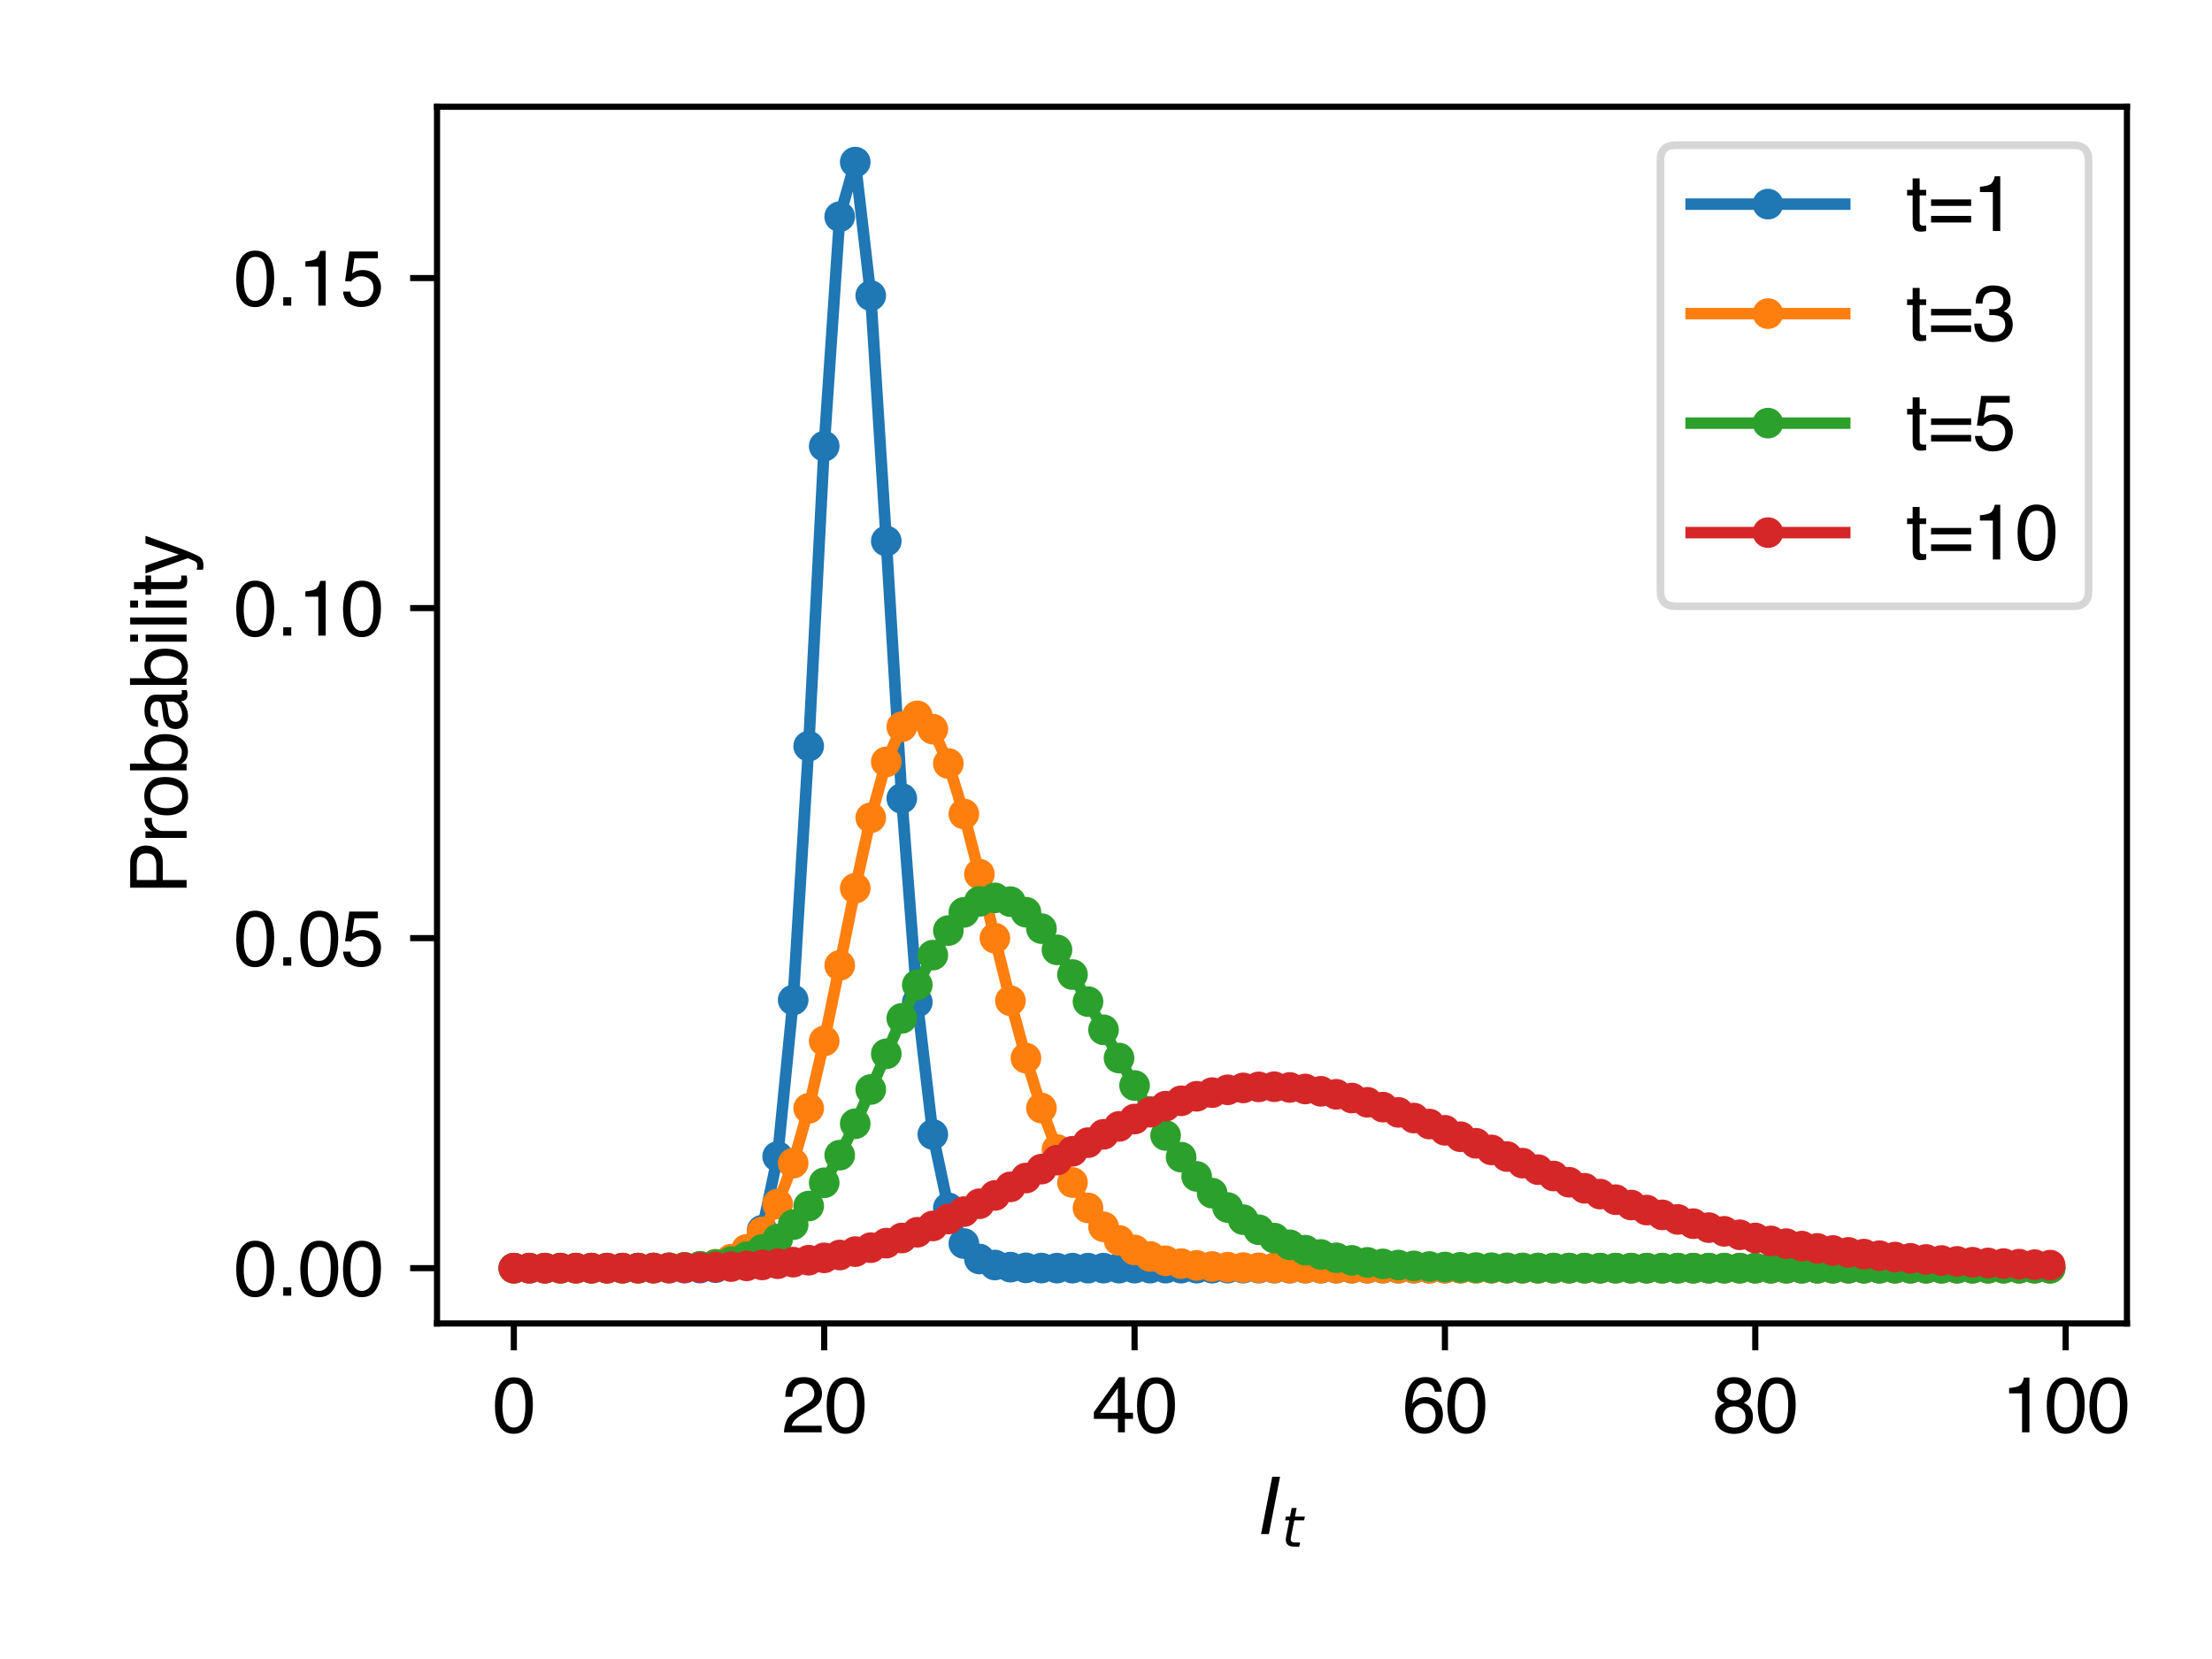 <svg xmlns:xlink="http://www.w3.org/1999/xlink" xmlns="http://www.w3.org/2000/svg" width="288pt" height="216pt" viewBox="0 0 288 216" version="1.1">
 <defs>
  <style type="text/css">*{stroke-linejoin: round; stroke-linecap: butt}</style>
 </defs>
 <g id="figure_1">
  <g id="patch_1">
   <path d="M 0 216  L 288 216  L 288 0  L 0 0  z " style="fill: #ffffff"/>
  </g>
  <g id="axes_1">
   <g id="patch_2">
    <path d="M 56.9 172.312  L 276.926 172.312  L 276.926 13.902  L 56.9 13.902  z " style="fill: #ffffff"/>
   </g>
   <g id="matplotlib.axis_1">
    <g id="xtick_1">
     <g id="line2d_1">
      <defs>
       <path id="md8008670b3" d="M 0 0  L 0 3.5  " style="stroke: #000000; stroke-width: 0.8"/>
      </defs>
      <g>
       <use xlink:href="#md8008670b3" x="66.901" y="172.312" style="stroke: #000000; stroke-width: 0.8"/>
      </g>
     </g>
     <g id="text_1">
      <!-- 0 -->
      <g transform="translate(64.121 186.485) scale(0.1 -0.1)">
       <defs>
        <path id="Helvetica-30" d="M 1731 4475  Q 2600 4475 2988 3759  Q 3288 3206 3288 2244  Q 3288 1331 3016 734  Q 2622 -122 1728 -122  Q 922 -122 528 578  Q 200 1163 200 2147  Q 200 2909 397 3456  Q 766 4475 1731 4475  z M 1725 391  Q 2163 391 2422 778  Q 2681 1166 2681 2222  Q 2681 2984 2493 3476  Q 2306 3969 1766 3969  Q 1269 3969 1039 3501  Q 809 3034 809 2125  Q 809 1441 956 1025  Q 1181 391 1725 391  z " transform="scale(0.016)"/>
       </defs>
       <use xlink:href="#Helvetica-30"/>
      </g>
     </g>
    </g>
    <g id="xtick_2">
     <g id="line2d_2">
      <g>
       <use xlink:href="#md8008670b3" x="107.31" y="172.312" style="stroke: #000000; stroke-width: 0.8"/>
      </g>
     </g>
     <g id="text_2">
      <!-- 20 -->
      <g transform="translate(101.749 186.485) scale(0.1 -0.1)">
       <defs>
        <path id="Helvetica-32" d="M 200 0  Q 231 578 439 1006  Q 647 1434 1250 1784  L 1850 2131  Q 2253 2366 2416 2531  Q 2672 2791 2672 3125  Q 2672 3516 2437 3745  Q 2203 3975 1813 3975  Q 1234 3975 1013 3538  Q 894 3303 881 2888  L 309 2888  Q 319 3472 525 3841  Q 891 4491 1816 4491  Q 2584 4491 2939 4075  Q 3294 3659 3294 3150  Q 3294 2613 2916 2231  Q 2697 2009 2131 1694  L 1703 1456  Q 1397 1288 1222 1134  Q 909 863 828 531  L 3272 531  L 3272 0  L 200 0  z " transform="scale(0.016)"/>
       </defs>
       <use xlink:href="#Helvetica-32"/>
       <use xlink:href="#Helvetica-30" x="55.615"/>
      </g>
     </g>
    </g>
    <g id="xtick_3">
     <g id="line2d_3">
      <g>
       <use xlink:href="#md8008670b3" x="147.719" y="172.312" style="stroke: #000000; stroke-width: 0.8"/>
      </g>
     </g>
     <g id="text_3">
      <!-- 40 -->
      <g transform="translate(142.158 186.485) scale(0.1 -0.1)">
       <defs>
        <path id="Helvetica-34" d="M 2116 1584  L 2116 3613  L 681 1584  L 2116 1584  z M 2125 0  L 2125 1094  L 163 1094  L 163 1644  L 2213 4488  L 2688 4488  L 2688 1584  L 3347 1584  L 3347 1094  L 2688 1094  L 2688 0  L 2125 0  z " transform="scale(0.016)"/>
       </defs>
       <use xlink:href="#Helvetica-34"/>
       <use xlink:href="#Helvetica-30" x="55.615"/>
      </g>
     </g>
    </g>
    <g id="xtick_4">
     <g id="line2d_4">
      <g>
       <use xlink:href="#md8008670b3" x="188.128" y="172.312" style="stroke: #000000; stroke-width: 0.8"/>
      </g>
     </g>
     <g id="text_4">
      <!-- 60 -->
      <g transform="translate(182.567 186.485) scale(0.1 -0.1)">
       <defs>
        <path id="Helvetica-36" d="M 1872 4494  Q 2622 4494 2917 4105  Q 3213 3716 3213 3303  L 2656 3303  Q 2606 3569 2497 3719  Q 2294 4000 1881 4000  Q 1409 4000 1131 3564  Q 853 3128 822 2316  Q 1016 2600 1309 2741  Q 1578 2866 1909 2866  Q 2472 2866 2890 2506  Q 3309 2147 3309 1434  Q 3309 825 2912 354  Q 2516 -116 1781 -116  Q 1153 -116 697 361  Q 241 838 241 1966  Q 241 2800 444 3381  Q 834 4494 1872 4494  z M 1831 384  Q 2275 384 2495 682  Q 2716 981 2716 1388  Q 2716 1731 2519 2042  Q 2322 2353 1803 2353  Q 1441 2353 1167 2112  Q 894 1872 894 1388  Q 894 963 1142 673  Q 1391 384 1831 384  z " transform="scale(0.016)"/>
       </defs>
       <use xlink:href="#Helvetica-36"/>
       <use xlink:href="#Helvetica-30" x="55.615"/>
      </g>
     </g>
    </g>
    <g id="xtick_5">
     <g id="line2d_5">
      <g>
       <use xlink:href="#md8008670b3" x="228.536" y="172.312" style="stroke: #000000; stroke-width: 0.8"/>
      </g>
     </g>
     <g id="text_5">
      <!-- 80 -->
      <g transform="translate(222.975 186.485) scale(0.1 -0.1)">
       <defs>
        <path id="Helvetica-38" d="M 1741 2600  Q 2113 2600 2322 2808  Q 2531 3016 2531 3303  Q 2531 3553 2331 3762  Q 2131 3972 1722 3972  Q 1316 3972 1134 3762  Q 953 3553 953 3272  Q 953 2956 1187 2778  Q 1422 2600 1741 2600  z M 1775 384  Q 2166 384 2423 595  Q 2681 806 2681 1225  Q 2681 1659 2415 1884  Q 2150 2109 1734 2109  Q 1331 2109 1076 1879  Q 822 1650 822 1244  Q 822 894 1055 639  Q 1288 384 1775 384  z M 975 2384  Q 741 2484 609 2619  Q 363 2869 363 3269  Q 363 3769 725 4128  Q 1088 4488 1753 4488  Q 2397 4488 2762 4148  Q 3128 3809 3128 3356  Q 3128 2938 2916 2678  Q 2797 2531 2547 2391  Q 2825 2263 2984 2097  Q 3281 1784 3281 1284  Q 3281 694 2884 283  Q 2488 -128 1763 -128  Q 1109 -128 657 226  Q 206 581 206 1256  Q 206 1653 400 1942  Q 594 2231 975 2384  z " transform="scale(0.016)"/>
       </defs>
       <use xlink:href="#Helvetica-38"/>
       <use xlink:href="#Helvetica-30" x="55.615"/>
      </g>
     </g>
    </g>
    <g id="xtick_6">
     <g id="line2d_6">
      <g>
       <use xlink:href="#md8008670b3" x="268.945" y="172.312" style="stroke: #000000; stroke-width: 0.8"/>
      </g>
     </g>
     <g id="text_6">
      <!-- 100 -->
      <g transform="translate(260.604 186.485) scale(0.1 -0.1)">
       <defs>
        <path id="Helvetica-31" d="M 613 3169  L 613 3600  Q 1222 3659 1462 3798  Q 1703 3938 1822 4456  L 2266 4456  L 2266 0  L 1666 0  L 1666 3169  L 613 3169  z " transform="scale(0.016)"/>
       </defs>
       <use xlink:href="#Helvetica-31"/>
       <use xlink:href="#Helvetica-30" x="55.615"/>
       <use xlink:href="#Helvetica-30" x="111.23"/>
      </g>
     </g>
    </g>
    <g id="text_7">
     <!-- $I_t$ -->
     <g transform="translate(163.913 199.743) scale(0.1 -0.1)">
      <defs>
       <path id="DejaVuSans-Oblique-49" d="M 1081 4666  L 1716 4666  L 806 0  L 172 0  L 1081 4666  z " transform="scale(0.016)"/>
       <path id="DejaVuSans-Oblique-74" d="M 2706 3500  L 2619 3053  L 1472 3053  L 1100 1153  Q 1081 1047 1072 975  Q 1063 903 1063 863  Q 1063 663 1183 572  Q 1303 481 1569 481  L 2150 481  L 2053 0  L 1503 0  Q 991 0 739 200  Q 488 400 488 806  Q 488 878 497 964  Q 506 1050 525 1153  L 897 3053  L 409 3053  L 500 3500  L 978 3500  L 1172 4494  L 1747 4494  L 1556 3500  L 2706 3500  z " transform="scale(0.016)"/>
      </defs>
      <use xlink:href="#DejaVuSans-Oblique-49" transform="translate(0 0.094)"/>
      <use xlink:href="#DejaVuSans-Oblique-74" transform="translate(29.492 -16.312) scale(0.7)"/>
     </g>
    </g>
   </g>
   <g id="matplotlib.axis_2">
    <g id="ytick_1">
     <g id="line2d_7">
      <defs>
       <path id="m071274cd82" d="M 0 0  L -3.5 0  " style="stroke: #000000; stroke-width: 0.8"/>
      </defs>
      <g>
       <use xlink:href="#m071274cd82" x="56.9" y="165.112" style="stroke: #000000; stroke-width: 0.8"/>
      </g>
     </g>
     <g id="text_8">
      <!-- 0.00 -->
      <g transform="translate(30.439 168.698) scale(0.1 -0.1)">
       <defs>
        <path id="Helvetica-2e" d="M 547 681  L 1200 681  L 1200 0  L 547 0  L 547 681  z " transform="scale(0.016)"/>
       </defs>
       <use xlink:href="#Helvetica-30"/>
       <use xlink:href="#Helvetica-2e" x="55.615"/>
       <use xlink:href="#Helvetica-30" x="83.398"/>
       <use xlink:href="#Helvetica-30" x="139.014"/>
      </g>
     </g>
    </g>
    <g id="ytick_2">
     <g id="line2d_8">
      <g>
       <use xlink:href="#m071274cd82" x="56.9" y="122.142" style="stroke: #000000; stroke-width: 0.8"/>
      </g>
     </g>
     <g id="text_9">
      <!-- 0.05 -->
      <g transform="translate(30.439 125.729) scale(0.1 -0.1)">
       <defs>
        <path id="Helvetica-35" d="M 791 1141  Q 847 659 1238 475  Q 1438 381 1700 381  Q 2200 381 2440 700  Q 2681 1019 2681 1406  Q 2681 1875 2395 2131  Q 2109 2388 1709 2388  Q 1419 2388 1211 2275  Q 1003 2163 856 1963  L 369 1991  L 709 4400  L 3034 4400  L 3034 3856  L 1131 3856  L 941 2613  Q 1097 2731 1238 2791  Q 1488 2894 1816 2894  Q 2431 2894 2859 2497  Q 3288 2100 3288 1491  Q 3288 856 2895 371  Q 2503 -113 1644 -113  Q 1097 -113 676 195  Q 256 503 206 1141  L 791 1141  z " transform="scale(0.016)"/>
       </defs>
       <use xlink:href="#Helvetica-30"/>
       <use xlink:href="#Helvetica-2e" x="55.615"/>
       <use xlink:href="#Helvetica-30" x="83.398"/>
       <use xlink:href="#Helvetica-35" x="139.014"/>
      </g>
     </g>
    </g>
    <g id="ytick_3">
     <g id="line2d_9">
      <g>
       <use xlink:href="#m071274cd82" x="56.9" y="79.173" style="stroke: #000000; stroke-width: 0.8"/>
      </g>
     </g>
     <g id="text_10">
      <!-- 0.10 -->
      <g transform="translate(30.439 82.76) scale(0.1 -0.1)">
       <use xlink:href="#Helvetica-30"/>
       <use xlink:href="#Helvetica-2e" x="55.615"/>
       <use xlink:href="#Helvetica-31" x="83.398"/>
       <use xlink:href="#Helvetica-30" x="139.014"/>
      </g>
     </g>
    </g>
    <g id="ytick_4">
     <g id="line2d_10">
      <g>
       <use xlink:href="#m071274cd82" x="56.9" y="36.204" style="stroke: #000000; stroke-width: 0.8"/>
      </g>
     </g>
     <g id="text_11">
      <!-- 0.15 -->
      <g transform="translate(30.439 39.791) scale(0.1 -0.1)">
       <use xlink:href="#Helvetica-30"/>
       <use xlink:href="#Helvetica-2e" x="55.615"/>
       <use xlink:href="#Helvetica-31" x="83.398"/>
       <use xlink:href="#Helvetica-35" x="139.014"/>
      </g>
     </g>
    </g>
    <g id="text_12">
     <!-- Probability -->
     <g transform="translate(24.295 116.451) rotate(-90) scale(0.1 -0.1)">
      <defs>
       <path id="Helvetica-50" d="M 547 4591  L 2613 4591  Q 3225 4591 3600 4245  Q 3975 3900 3975 3275  Q 3975 2738 3640 2339  Q 3306 1941 2613 1941  L 1169 1941  L 1169 0  L 547 0  L 547 4591  z M 3347 3272  Q 3347 3778 2972 3959  Q 2766 4056 2406 4056  L 1169 4056  L 1169 2466  L 2406 2466  Q 2825 2466 3086 2644  Q 3347 2822 3347 3272  z " transform="scale(0.016)"/>
       <path id="Helvetica-72" d="M 428 3347  L 963 3347  L 963 2769  Q 1028 2938 1284 3180  Q 1541 3422 1875 3422  Q 1891 3422 1928 3419  Q 1966 3416 2056 3406  L 2056 2813  Q 2006 2822 1964 2825  Q 1922 2828 1872 2828  Q 1447 2828 1219 2554  Q 991 2281 991 1925  L 991 0  L 428 0  L 428 3347  z " transform="scale(0.016)"/>
       <path id="Helvetica-6f" d="M 1741 363  Q 2300 363 2508 786  Q 2716 1209 2716 1728  Q 2716 2197 2566 2491  Q 2328 2953 1747 2953  Q 1231 2953 997 2559  Q 763 2166 763 1609  Q 763 1075 997 719  Q 1231 363 1741 363  z M 1763 3444  Q 2409 3444 2856 3012  Q 3303 2581 3303 1744  Q 3303 934 2909 406  Q 2516 -122 1688 -122  Q 997 -122 590 345  Q 184 813 184 1600  Q 184 2444 612 2944  Q 1041 3444 1763 3444  z M 1744 3428  L 1744 3428  z " transform="scale(0.016)"/>
       <path id="Helvetica-62" d="M 369 4606  L 916 4606  L 916 2941  Q 1100 3181 1356 3307  Q 1613 3434 1913 3434  Q 2538 3434 2927 3004  Q 3316 2575 3316 1738  Q 3316 944 2931 419  Q 2547 -106 1866 -106  Q 1484 -106 1222 78  Q 1066 188 888 428  L 888 0  L 369 0  L 369 4606  z M 1831 391  Q 2288 391 2514 753  Q 2741 1116 2741 1709  Q 2741 2238 2514 2584  Q 2288 2931 1847 2931  Q 1463 2931 1173 2647  Q 884 2363 884 1709  Q 884 1238 1003 944  Q 1225 391 1831 391  z " transform="scale(0.016)"/>
       <path id="Helvetica-61" d="M 844 891  Q 844 647 1022 506  Q 1200 366 1444 366  Q 1741 366 2019 503  Q 2488 731 2488 1250  L 2488 1703  Q 2384 1638 2221 1594  Q 2059 1550 1903 1531  L 1563 1488  Q 1256 1447 1103 1359  Q 844 1213 844 891  z M 2206 2028  Q 2400 2053 2466 2191  Q 2503 2266 2503 2406  Q 2503 2694 2298 2823  Q 2094 2953 1713 2953  Q 1272 2953 1088 2716  Q 984 2584 953 2325  L 428 2325  Q 444 2944 830 3186  Q 1216 3428 1725 3428  Q 2316 3428 2684 3203  Q 3050 2978 3050 2503  L 3050 575  Q 3050 488 3086 434  Q 3122 381 3238 381  Q 3275 381 3322 386  Q 3369 391 3422 400  L 3422 -16  Q 3291 -53 3222 -62  Q 3153 -72 3034 -72  Q 2744 -72 2613 134  Q 2544 244 2516 444  Q 2344 219 2022 53  Q 1700 -113 1313 -113  Q 847 -113 551 170  Q 256 453 256 878  Q 256 1344 547 1600  Q 838 1856 1309 1916  L 2206 2028  z M 1741 3428  L 1741 3428  z " transform="scale(0.016)"/>
       <path id="Helvetica-69" d="M 413 3331  L 984 3331  L 984 0  L 413 0  L 413 3331  z M 413 4591  L 984 4591  L 984 3953  L 413 3953  L 413 4591  z " transform="scale(0.016)"/>
       <path id="Helvetica-6c" d="M 428 4591  L 991 4591  L 991 0  L 428 0  L 428 4591  z " transform="scale(0.016)"/>
       <path id="Helvetica-74" d="M 525 4281  L 1094 4281  L 1094 3347  L 1628 3347  L 1628 2888  L 1094 2888  L 1094 703  Q 1094 528 1213 469  Q 1278 434 1431 434  Q 1472 434 1519 436  Q 1566 438 1628 444  L 1628 0  Q 1531 -28 1426 -40  Q 1322 -53 1200 -53  Q 806 -53 665 148  Q 525 350 525 672  L 525 2888  L 72 2888  L 72 3347  L 525 3347  L 525 4281  z " transform="scale(0.016)"/>
       <path id="Helvetica-79" d="M 2503 3347  L 3125 3347  Q 3006 3025 2597 1878  Q 2291 1016 2084 472  Q 1597 -809 1397 -1090  Q 1197 -1372 709 -1372  Q 591 -1372 527 -1362  Q 463 -1353 369 -1328  L 369 -816  Q 516 -856 581 -865  Q 647 -875 697 -875  Q 853 -875 926 -823  Q 1000 -772 1050 -697  Q 1066 -672 1162 -440  Q 1259 -209 1303 -97  L 66 3347  L 703 3347  L 1600 622  L 2503 3347  z M 1597 3428  L 1597 3428  z " transform="scale(0.016)"/>
      </defs>
      <use xlink:href="#Helvetica-50"/>
      <use xlink:href="#Helvetica-72" x="66.699"/>
      <use xlink:href="#Helvetica-6f" x="100"/>
      <use xlink:href="#Helvetica-62" x="155.615"/>
      <use xlink:href="#Helvetica-61" x="211.23"/>
      <use xlink:href="#Helvetica-62" x="266.846"/>
      <use xlink:href="#Helvetica-69" x="322.461"/>
      <use xlink:href="#Helvetica-6c" x="344.678"/>
      <use xlink:href="#Helvetica-69" x="366.895"/>
      <use xlink:href="#Helvetica-74" x="389.111"/>
      <use xlink:href="#Helvetica-79" x="416.895"/>
     </g>
    </g>
   </g>
   <g id="line2d_11">
    <path d="M 66.901 165.112  L 68.922 165.112  L 70.942 165.112  L 72.962 165.112  L 74.983 165.112  L 77.003 165.112  L 79.024 165.112  L 81.044 165.112  L 83.065 165.112  L 85.085 165.112  L 87.106 165.111  L 89.126 165.11  L 91.146 165.102  L 93.167 165.05  L 95.187 164.793  L 97.208 163.733  L 99.228 160.174  L 101.249 150.574  L 103.269 130.2  L 105.29 97.144  L 107.31 58.092  L 109.33 28.211  L 111.351 21.102  L 113.371 38.49  L 115.392 70.443  L 117.412 103.952  L 119.433 130.477  L 121.453 147.704  L 123.473 157.262  L 125.494 161.907  L 127.514 163.917  L 129.535 164.703  L 131.555 164.982  L 133.576 165.073  L 135.596 165.101  L 137.617 165.109  L 139.637 165.111  L 141.657 165.111  L 143.678 165.111  L 145.698 165.112  L 147.719 165.112  L 149.739 165.112  L 151.76 165.112  L 153.78 165.112  L 155.801 165.112  L 157.821 165.112  L 159.841 165.112  L 161.862 165.112  L 163.882 165.112  L 165.903 165.112  L 167.923 165.112  L 169.944 165.112  L 171.964 165.112  L 173.984 165.112  L 176.005 165.112  L 178.025 165.112  L 180.046 165.112  L 182.066 165.112  L 184.087 165.112  L 186.107 165.112  L 188.128 165.112  L 190.148 165.112  L 192.168 165.112  L 194.189 165.112  L 196.209 165.112  L 198.23 165.112  L 200.25 165.112  L 202.271 165.112  L 204.291 165.112  L 206.312 165.112  L 208.332 165.112  L 210.352 165.112  L 212.373 165.112  L 214.393 165.112  L 216.414 165.112  L 218.434 165.112  L 220.455 165.112  L 222.475 165.112  L 224.495 165.112  L 226.516 165.112  L 228.536 165.112  L 230.557 165.112  L 232.577 165.112  L 234.598 165.112  L 236.618 165.112  L 238.639 165.112  L 240.659 165.112  L 242.679 165.112  L 244.7 165.112  L 246.72 165.112  L 248.741 165.112  L 250.761 165.112  L 252.782 165.112  L 254.802 165.112  L 256.822 165.112  L 258.843 165.112  L 260.863 165.112  L 262.884 165.112  L 264.904 165.112  L 266.925 165.112  " clip-path="url(#p2faebf8eef)" style="fill: none; stroke: #1f77b4; stroke-width: 1.5; stroke-linecap: square"/>
    <defs>
     <path id="m9e3209f8d1" d="M 0 1.5  C 0.398 1.5 0.779 1.342 1.061 1.061  C 1.342 0.779 1.5 0.398 1.5 0  C 1.5 -0.398 1.342 -0.779 1.061 -1.061  C 0.779 -1.342 0.398 -1.5 0 -1.5  C -0.398 -1.5 -0.779 -1.342 -1.061 -1.061  C -1.342 -0.779 -1.5 -0.398 -1.5 0  C -1.5 0.398 -1.342 0.779 -1.061 1.061  C -0.779 1.342 -0.398 1.5 0 1.5  z " style="stroke: #1f77b4"/>
    </defs>
    <g clip-path="url(#p2faebf8eef)">
     <use xlink:href="#m9e3209f8d1" x="66.901" y="165.112" style="fill: #1f77b4; stroke: #1f77b4"/>
     <use xlink:href="#m9e3209f8d1" x="68.922" y="165.112" style="fill: #1f77b4; stroke: #1f77b4"/>
     <use xlink:href="#m9e3209f8d1" x="70.942" y="165.112" style="fill: #1f77b4; stroke: #1f77b4"/>
     <use xlink:href="#m9e3209f8d1" x="72.962" y="165.112" style="fill: #1f77b4; stroke: #1f77b4"/>
     <use xlink:href="#m9e3209f8d1" x="74.983" y="165.112" style="fill: #1f77b4; stroke: #1f77b4"/>
     <use xlink:href="#m9e3209f8d1" x="77.003" y="165.112" style="fill: #1f77b4; stroke: #1f77b4"/>
     <use xlink:href="#m9e3209f8d1" x="79.024" y="165.112" style="fill: #1f77b4; stroke: #1f77b4"/>
     <use xlink:href="#m9e3209f8d1" x="81.044" y="165.112" style="fill: #1f77b4; stroke: #1f77b4"/>
     <use xlink:href="#m9e3209f8d1" x="83.065" y="165.112" style="fill: #1f77b4; stroke: #1f77b4"/>
     <use xlink:href="#m9e3209f8d1" x="85.085" y="165.112" style="fill: #1f77b4; stroke: #1f77b4"/>
     <use xlink:href="#m9e3209f8d1" x="87.106" y="165.111" style="fill: #1f77b4; stroke: #1f77b4"/>
     <use xlink:href="#m9e3209f8d1" x="89.126" y="165.11" style="fill: #1f77b4; stroke: #1f77b4"/>
     <use xlink:href="#m9e3209f8d1" x="91.146" y="165.102" style="fill: #1f77b4; stroke: #1f77b4"/>
     <use xlink:href="#m9e3209f8d1" x="93.167" y="165.05" style="fill: #1f77b4; stroke: #1f77b4"/>
     <use xlink:href="#m9e3209f8d1" x="95.187" y="164.793" style="fill: #1f77b4; stroke: #1f77b4"/>
     <use xlink:href="#m9e3209f8d1" x="97.208" y="163.733" style="fill: #1f77b4; stroke: #1f77b4"/>
     <use xlink:href="#m9e3209f8d1" x="99.228" y="160.174" style="fill: #1f77b4; stroke: #1f77b4"/>
     <use xlink:href="#m9e3209f8d1" x="101.249" y="150.574" style="fill: #1f77b4; stroke: #1f77b4"/>
     <use xlink:href="#m9e3209f8d1" x="103.269" y="130.2" style="fill: #1f77b4; stroke: #1f77b4"/>
     <use xlink:href="#m9e3209f8d1" x="105.29" y="97.144" style="fill: #1f77b4; stroke: #1f77b4"/>
     <use xlink:href="#m9e3209f8d1" x="107.31" y="58.092" style="fill: #1f77b4; stroke: #1f77b4"/>
     <use xlink:href="#m9e3209f8d1" x="109.33" y="28.211" style="fill: #1f77b4; stroke: #1f77b4"/>
     <use xlink:href="#m9e3209f8d1" x="111.351" y="21.102" style="fill: #1f77b4; stroke: #1f77b4"/>
     <use xlink:href="#m9e3209f8d1" x="113.371" y="38.49" style="fill: #1f77b4; stroke: #1f77b4"/>
     <use xlink:href="#m9e3209f8d1" x="115.392" y="70.443" style="fill: #1f77b4; stroke: #1f77b4"/>
     <use xlink:href="#m9e3209f8d1" x="117.412" y="103.952" style="fill: #1f77b4; stroke: #1f77b4"/>
     <use xlink:href="#m9e3209f8d1" x="119.433" y="130.477" style="fill: #1f77b4; stroke: #1f77b4"/>
     <use xlink:href="#m9e3209f8d1" x="121.453" y="147.704" style="fill: #1f77b4; stroke: #1f77b4"/>
     <use xlink:href="#m9e3209f8d1" x="123.473" y="157.262" style="fill: #1f77b4; stroke: #1f77b4"/>
     <use xlink:href="#m9e3209f8d1" x="125.494" y="161.907" style="fill: #1f77b4; stroke: #1f77b4"/>
     <use xlink:href="#m9e3209f8d1" x="127.514" y="163.917" style="fill: #1f77b4; stroke: #1f77b4"/>
     <use xlink:href="#m9e3209f8d1" x="129.535" y="164.703" style="fill: #1f77b4; stroke: #1f77b4"/>
     <use xlink:href="#m9e3209f8d1" x="131.555" y="164.982" style="fill: #1f77b4; stroke: #1f77b4"/>
     <use xlink:href="#m9e3209f8d1" x="133.576" y="165.073" style="fill: #1f77b4; stroke: #1f77b4"/>
     <use xlink:href="#m9e3209f8d1" x="135.596" y="165.101" style="fill: #1f77b4; stroke: #1f77b4"/>
     <use xlink:href="#m9e3209f8d1" x="137.617" y="165.109" style="fill: #1f77b4; stroke: #1f77b4"/>
     <use xlink:href="#m9e3209f8d1" x="139.637" y="165.111" style="fill: #1f77b4; stroke: #1f77b4"/>
     <use xlink:href="#m9e3209f8d1" x="141.657" y="165.111" style="fill: #1f77b4; stroke: #1f77b4"/>
     <use xlink:href="#m9e3209f8d1" x="143.678" y="165.111" style="fill: #1f77b4; stroke: #1f77b4"/>
     <use xlink:href="#m9e3209f8d1" x="145.698" y="165.112" style="fill: #1f77b4; stroke: #1f77b4"/>
     <use xlink:href="#m9e3209f8d1" x="147.719" y="165.112" style="fill: #1f77b4; stroke: #1f77b4"/>
     <use xlink:href="#m9e3209f8d1" x="149.739" y="165.112" style="fill: #1f77b4; stroke: #1f77b4"/>
     <use xlink:href="#m9e3209f8d1" x="151.76" y="165.112" style="fill: #1f77b4; stroke: #1f77b4"/>
     <use xlink:href="#m9e3209f8d1" x="153.78" y="165.112" style="fill: #1f77b4; stroke: #1f77b4"/>
     <use xlink:href="#m9e3209f8d1" x="155.801" y="165.112" style="fill: #1f77b4; stroke: #1f77b4"/>
     <use xlink:href="#m9e3209f8d1" x="157.821" y="165.112" style="fill: #1f77b4; stroke: #1f77b4"/>
     <use xlink:href="#m9e3209f8d1" x="159.841" y="165.112" style="fill: #1f77b4; stroke: #1f77b4"/>
     <use xlink:href="#m9e3209f8d1" x="161.862" y="165.112" style="fill: #1f77b4; stroke: #1f77b4"/>
     <use xlink:href="#m9e3209f8d1" x="163.882" y="165.112" style="fill: #1f77b4; stroke: #1f77b4"/>
     <use xlink:href="#m9e3209f8d1" x="165.903" y="165.112" style="fill: #1f77b4; stroke: #1f77b4"/>
     <use xlink:href="#m9e3209f8d1" x="167.923" y="165.112" style="fill: #1f77b4; stroke: #1f77b4"/>
     <use xlink:href="#m9e3209f8d1" x="169.944" y="165.112" style="fill: #1f77b4; stroke: #1f77b4"/>
     <use xlink:href="#m9e3209f8d1" x="171.964" y="165.112" style="fill: #1f77b4; stroke: #1f77b4"/>
     <use xlink:href="#m9e3209f8d1" x="173.984" y="165.112" style="fill: #1f77b4; stroke: #1f77b4"/>
     <use xlink:href="#m9e3209f8d1" x="176.005" y="165.112" style="fill: #1f77b4; stroke: #1f77b4"/>
     <use xlink:href="#m9e3209f8d1" x="178.025" y="165.112" style="fill: #1f77b4; stroke: #1f77b4"/>
     <use xlink:href="#m9e3209f8d1" x="180.046" y="165.112" style="fill: #1f77b4; stroke: #1f77b4"/>
     <use xlink:href="#m9e3209f8d1" x="182.066" y="165.112" style="fill: #1f77b4; stroke: #1f77b4"/>
     <use xlink:href="#m9e3209f8d1" x="184.087" y="165.112" style="fill: #1f77b4; stroke: #1f77b4"/>
     <use xlink:href="#m9e3209f8d1" x="186.107" y="165.112" style="fill: #1f77b4; stroke: #1f77b4"/>
     <use xlink:href="#m9e3209f8d1" x="188.128" y="165.112" style="fill: #1f77b4; stroke: #1f77b4"/>
     <use xlink:href="#m9e3209f8d1" x="190.148" y="165.112" style="fill: #1f77b4; stroke: #1f77b4"/>
     <use xlink:href="#m9e3209f8d1" x="192.168" y="165.112" style="fill: #1f77b4; stroke: #1f77b4"/>
     <use xlink:href="#m9e3209f8d1" x="194.189" y="165.112" style="fill: #1f77b4; stroke: #1f77b4"/>
     <use xlink:href="#m9e3209f8d1" x="196.209" y="165.112" style="fill: #1f77b4; stroke: #1f77b4"/>
     <use xlink:href="#m9e3209f8d1" x="198.23" y="165.112" style="fill: #1f77b4; stroke: #1f77b4"/>
     <use xlink:href="#m9e3209f8d1" x="200.25" y="165.112" style="fill: #1f77b4; stroke: #1f77b4"/>
     <use xlink:href="#m9e3209f8d1" x="202.271" y="165.112" style="fill: #1f77b4; stroke: #1f77b4"/>
     <use xlink:href="#m9e3209f8d1" x="204.291" y="165.112" style="fill: #1f77b4; stroke: #1f77b4"/>
     <use xlink:href="#m9e3209f8d1" x="206.312" y="165.112" style="fill: #1f77b4; stroke: #1f77b4"/>
     <use xlink:href="#m9e3209f8d1" x="208.332" y="165.112" style="fill: #1f77b4; stroke: #1f77b4"/>
     <use xlink:href="#m9e3209f8d1" x="210.352" y="165.112" style="fill: #1f77b4; stroke: #1f77b4"/>
     <use xlink:href="#m9e3209f8d1" x="212.373" y="165.112" style="fill: #1f77b4; stroke: #1f77b4"/>
     <use xlink:href="#m9e3209f8d1" x="214.393" y="165.112" style="fill: #1f77b4; stroke: #1f77b4"/>
     <use xlink:href="#m9e3209f8d1" x="216.414" y="165.112" style="fill: #1f77b4; stroke: #1f77b4"/>
     <use xlink:href="#m9e3209f8d1" x="218.434" y="165.112" style="fill: #1f77b4; stroke: #1f77b4"/>
     <use xlink:href="#m9e3209f8d1" x="220.455" y="165.112" style="fill: #1f77b4; stroke: #1f77b4"/>
     <use xlink:href="#m9e3209f8d1" x="222.475" y="165.112" style="fill: #1f77b4; stroke: #1f77b4"/>
     <use xlink:href="#m9e3209f8d1" x="224.495" y="165.112" style="fill: #1f77b4; stroke: #1f77b4"/>
     <use xlink:href="#m9e3209f8d1" x="226.516" y="165.112" style="fill: #1f77b4; stroke: #1f77b4"/>
     <use xlink:href="#m9e3209f8d1" x="228.536" y="165.112" style="fill: #1f77b4; stroke: #1f77b4"/>
     <use xlink:href="#m9e3209f8d1" x="230.557" y="165.112" style="fill: #1f77b4; stroke: #1f77b4"/>
     <use xlink:href="#m9e3209f8d1" x="232.577" y="165.112" style="fill: #1f77b4; stroke: #1f77b4"/>
     <use xlink:href="#m9e3209f8d1" x="234.598" y="165.112" style="fill: #1f77b4; stroke: #1f77b4"/>
     <use xlink:href="#m9e3209f8d1" x="236.618" y="165.112" style="fill: #1f77b4; stroke: #1f77b4"/>
     <use xlink:href="#m9e3209f8d1" x="238.639" y="165.112" style="fill: #1f77b4; stroke: #1f77b4"/>
     <use xlink:href="#m9e3209f8d1" x="240.659" y="165.112" style="fill: #1f77b4; stroke: #1f77b4"/>
     <use xlink:href="#m9e3209f8d1" x="242.679" y="165.112" style="fill: #1f77b4; stroke: #1f77b4"/>
     <use xlink:href="#m9e3209f8d1" x="244.7" y="165.112" style="fill: #1f77b4; stroke: #1f77b4"/>
     <use xlink:href="#m9e3209f8d1" x="246.72" y="165.112" style="fill: #1f77b4; stroke: #1f77b4"/>
     <use xlink:href="#m9e3209f8d1" x="248.741" y="165.112" style="fill: #1f77b4; stroke: #1f77b4"/>
     <use xlink:href="#m9e3209f8d1" x="250.761" y="165.112" style="fill: #1f77b4; stroke: #1f77b4"/>
     <use xlink:href="#m9e3209f8d1" x="252.782" y="165.112" style="fill: #1f77b4; stroke: #1f77b4"/>
     <use xlink:href="#m9e3209f8d1" x="254.802" y="165.112" style="fill: #1f77b4; stroke: #1f77b4"/>
     <use xlink:href="#m9e3209f8d1" x="256.822" y="165.112" style="fill: #1f77b4; stroke: #1f77b4"/>
     <use xlink:href="#m9e3209f8d1" x="258.843" y="165.112" style="fill: #1f77b4; stroke: #1f77b4"/>
     <use xlink:href="#m9e3209f8d1" x="260.863" y="165.112" style="fill: #1f77b4; stroke: #1f77b4"/>
     <use xlink:href="#m9e3209f8d1" x="262.884" y="165.112" style="fill: #1f77b4; stroke: #1f77b4"/>
     <use xlink:href="#m9e3209f8d1" x="264.904" y="165.112" style="fill: #1f77b4; stroke: #1f77b4"/>
     <use xlink:href="#m9e3209f8d1" x="266.925" y="165.112" style="fill: #1f77b4; stroke: #1f77b4"/>
    </g>
   </g>
   <g id="line2d_12">
    <path d="M 66.901 165.112  L 68.922 165.112  L 70.942 165.112  L 72.962 165.112  L 74.983 165.112  L 77.003 165.112  L 79.024 165.111  L 81.044 165.111  L 83.065 165.11  L 85.085 165.106  L 87.106 165.09  L 89.126 165.042  L 91.146 164.914  L 93.167 164.607  L 95.187 163.946  L 97.208 162.661  L 99.228 160.398  L 101.249 156.766  L 103.269 151.443  L 105.29 144.304  L 107.31 135.535  L 109.33 125.691  L 111.351 115.65  L 113.371 106.471  L 115.392 99.193  L 117.412 94.627  L 119.433 93.207  L 121.453 94.932  L 123.473 99.41  L 125.494 105.971  L 127.514 113.813  L 129.535 122.145  L 131.555 130.295  L 133.576 137.77  L 135.596 144.268  L 137.617 149.663  L 139.637 153.965  L 141.657 157.27  L 143.678 159.728  L 145.698 161.5  L 147.719 162.741  L 149.739 163.588  L 151.76 164.152  L 153.78 164.519  L 155.801 164.752  L 157.821 164.897  L 159.841 164.986  L 161.862 165.039  L 163.882 165.071  L 165.903 165.089  L 167.923 165.099  L 169.944 165.105  L 171.964 165.108  L 173.984 165.11  L 176.005 165.111  L 178.025 165.111  L 180.046 165.111  L 182.066 165.111  L 184.087 165.111  L 186.107 165.111  L 188.128 165.112  L 190.148 165.112  L 192.168 165.112  L 194.189 165.112  L 196.209 165.112  L 198.23 165.112  L 200.25 165.112  L 202.271 165.112  L 204.291 165.112  L 206.312 165.112  L 208.332 165.112  L 210.352 165.112  L 212.373 165.112  L 214.393 165.112  L 216.414 165.112  L 218.434 165.112  L 220.455 165.112  L 222.475 165.112  L 224.495 165.112  L 226.516 165.112  L 228.536 165.112  L 230.557 165.112  L 232.577 165.112  L 234.598 165.112  L 236.618 165.112  L 238.639 165.112  L 240.659 165.112  L 242.679 165.112  L 244.7 165.112  L 246.72 165.112  L 248.741 165.112  L 250.761 165.112  L 252.782 165.112  L 254.802 165.112  L 256.822 165.112  L 258.843 165.112  L 260.863 165.112  L 262.884 165.112  L 264.904 165.112  L 266.925 165.112  " clip-path="url(#p2faebf8eef)" style="fill: none; stroke: #ff7f0e; stroke-width: 1.5; stroke-linecap: square"/>
    <defs>
     <path id="m28b0c2e498" d="M 0 1.5  C 0.398 1.5 0.779 1.342 1.061 1.061  C 1.342 0.779 1.5 0.398 1.5 0  C 1.5 -0.398 1.342 -0.779 1.061 -1.061  C 0.779 -1.342 0.398 -1.5 0 -1.5  C -0.398 -1.5 -0.779 -1.342 -1.061 -1.061  C -1.342 -0.779 -1.5 -0.398 -1.5 0  C -1.5 0.398 -1.342 0.779 -1.061 1.061  C -0.779 1.342 -0.398 1.5 0 1.5  z " style="stroke: #ff7f0e"/>
    </defs>
    <g clip-path="url(#p2faebf8eef)">
     <use xlink:href="#m28b0c2e498" x="66.901" y="165.112" style="fill: #ff7f0e; stroke: #ff7f0e"/>
     <use xlink:href="#m28b0c2e498" x="68.922" y="165.112" style="fill: #ff7f0e; stroke: #ff7f0e"/>
     <use xlink:href="#m28b0c2e498" x="70.942" y="165.112" style="fill: #ff7f0e; stroke: #ff7f0e"/>
     <use xlink:href="#m28b0c2e498" x="72.962" y="165.112" style="fill: #ff7f0e; stroke: #ff7f0e"/>
     <use xlink:href="#m28b0c2e498" x="74.983" y="165.112" style="fill: #ff7f0e; stroke: #ff7f0e"/>
     <use xlink:href="#m28b0c2e498" x="77.003" y="165.112" style="fill: #ff7f0e; stroke: #ff7f0e"/>
     <use xlink:href="#m28b0c2e498" x="79.024" y="165.111" style="fill: #ff7f0e; stroke: #ff7f0e"/>
     <use xlink:href="#m28b0c2e498" x="81.044" y="165.111" style="fill: #ff7f0e; stroke: #ff7f0e"/>
     <use xlink:href="#m28b0c2e498" x="83.065" y="165.11" style="fill: #ff7f0e; stroke: #ff7f0e"/>
     <use xlink:href="#m28b0c2e498" x="85.085" y="165.106" style="fill: #ff7f0e; stroke: #ff7f0e"/>
     <use xlink:href="#m28b0c2e498" x="87.106" y="165.09" style="fill: #ff7f0e; stroke: #ff7f0e"/>
     <use xlink:href="#m28b0c2e498" x="89.126" y="165.042" style="fill: #ff7f0e; stroke: #ff7f0e"/>
     <use xlink:href="#m28b0c2e498" x="91.146" y="164.914" style="fill: #ff7f0e; stroke: #ff7f0e"/>
     <use xlink:href="#m28b0c2e498" x="93.167" y="164.607" style="fill: #ff7f0e; stroke: #ff7f0e"/>
     <use xlink:href="#m28b0c2e498" x="95.187" y="163.946" style="fill: #ff7f0e; stroke: #ff7f0e"/>
     <use xlink:href="#m28b0c2e498" x="97.208" y="162.661" style="fill: #ff7f0e; stroke: #ff7f0e"/>
     <use xlink:href="#m28b0c2e498" x="99.228" y="160.398" style="fill: #ff7f0e; stroke: #ff7f0e"/>
     <use xlink:href="#m28b0c2e498" x="101.249" y="156.766" style="fill: #ff7f0e; stroke: #ff7f0e"/>
     <use xlink:href="#m28b0c2e498" x="103.269" y="151.443" style="fill: #ff7f0e; stroke: #ff7f0e"/>
     <use xlink:href="#m28b0c2e498" x="105.29" y="144.304" style="fill: #ff7f0e; stroke: #ff7f0e"/>
     <use xlink:href="#m28b0c2e498" x="107.31" y="135.535" style="fill: #ff7f0e; stroke: #ff7f0e"/>
     <use xlink:href="#m28b0c2e498" x="109.33" y="125.691" style="fill: #ff7f0e; stroke: #ff7f0e"/>
     <use xlink:href="#m28b0c2e498" x="111.351" y="115.65" style="fill: #ff7f0e; stroke: #ff7f0e"/>
     <use xlink:href="#m28b0c2e498" x="113.371" y="106.471" style="fill: #ff7f0e; stroke: #ff7f0e"/>
     <use xlink:href="#m28b0c2e498" x="115.392" y="99.193" style="fill: #ff7f0e; stroke: #ff7f0e"/>
     <use xlink:href="#m28b0c2e498" x="117.412" y="94.627" style="fill: #ff7f0e; stroke: #ff7f0e"/>
     <use xlink:href="#m28b0c2e498" x="119.433" y="93.207" style="fill: #ff7f0e; stroke: #ff7f0e"/>
     <use xlink:href="#m28b0c2e498" x="121.453" y="94.932" style="fill: #ff7f0e; stroke: #ff7f0e"/>
     <use xlink:href="#m28b0c2e498" x="123.473" y="99.41" style="fill: #ff7f0e; stroke: #ff7f0e"/>
     <use xlink:href="#m28b0c2e498" x="125.494" y="105.971" style="fill: #ff7f0e; stroke: #ff7f0e"/>
     <use xlink:href="#m28b0c2e498" x="127.514" y="113.813" style="fill: #ff7f0e; stroke: #ff7f0e"/>
     <use xlink:href="#m28b0c2e498" x="129.535" y="122.145" style="fill: #ff7f0e; stroke: #ff7f0e"/>
     <use xlink:href="#m28b0c2e498" x="131.555" y="130.295" style="fill: #ff7f0e; stroke: #ff7f0e"/>
     <use xlink:href="#m28b0c2e498" x="133.576" y="137.77" style="fill: #ff7f0e; stroke: #ff7f0e"/>
     <use xlink:href="#m28b0c2e498" x="135.596" y="144.268" style="fill: #ff7f0e; stroke: #ff7f0e"/>
     <use xlink:href="#m28b0c2e498" x="137.617" y="149.663" style="fill: #ff7f0e; stroke: #ff7f0e"/>
     <use xlink:href="#m28b0c2e498" x="139.637" y="153.965" style="fill: #ff7f0e; stroke: #ff7f0e"/>
     <use xlink:href="#m28b0c2e498" x="141.657" y="157.27" style="fill: #ff7f0e; stroke: #ff7f0e"/>
     <use xlink:href="#m28b0c2e498" x="143.678" y="159.728" style="fill: #ff7f0e; stroke: #ff7f0e"/>
     <use xlink:href="#m28b0c2e498" x="145.698" y="161.5" style="fill: #ff7f0e; stroke: #ff7f0e"/>
     <use xlink:href="#m28b0c2e498" x="147.719" y="162.741" style="fill: #ff7f0e; stroke: #ff7f0e"/>
     <use xlink:href="#m28b0c2e498" x="149.739" y="163.588" style="fill: #ff7f0e; stroke: #ff7f0e"/>
     <use xlink:href="#m28b0c2e498" x="151.76" y="164.152" style="fill: #ff7f0e; stroke: #ff7f0e"/>
     <use xlink:href="#m28b0c2e498" x="153.78" y="164.519" style="fill: #ff7f0e; stroke: #ff7f0e"/>
     <use xlink:href="#m28b0c2e498" x="155.801" y="164.752" style="fill: #ff7f0e; stroke: #ff7f0e"/>
     <use xlink:href="#m28b0c2e498" x="157.821" y="164.897" style="fill: #ff7f0e; stroke: #ff7f0e"/>
     <use xlink:href="#m28b0c2e498" x="159.841" y="164.986" style="fill: #ff7f0e; stroke: #ff7f0e"/>
     <use xlink:href="#m28b0c2e498" x="161.862" y="165.039" style="fill: #ff7f0e; stroke: #ff7f0e"/>
     <use xlink:href="#m28b0c2e498" x="163.882" y="165.071" style="fill: #ff7f0e; stroke: #ff7f0e"/>
     <use xlink:href="#m28b0c2e498" x="165.903" y="165.089" style="fill: #ff7f0e; stroke: #ff7f0e"/>
     <use xlink:href="#m28b0c2e498" x="167.923" y="165.099" style="fill: #ff7f0e; stroke: #ff7f0e"/>
     <use xlink:href="#m28b0c2e498" x="169.944" y="165.105" style="fill: #ff7f0e; stroke: #ff7f0e"/>
     <use xlink:href="#m28b0c2e498" x="171.964" y="165.108" style="fill: #ff7f0e; stroke: #ff7f0e"/>
     <use xlink:href="#m28b0c2e498" x="173.984" y="165.11" style="fill: #ff7f0e; stroke: #ff7f0e"/>
     <use xlink:href="#m28b0c2e498" x="176.005" y="165.111" style="fill: #ff7f0e; stroke: #ff7f0e"/>
     <use xlink:href="#m28b0c2e498" x="178.025" y="165.111" style="fill: #ff7f0e; stroke: #ff7f0e"/>
     <use xlink:href="#m28b0c2e498" x="180.046" y="165.111" style="fill: #ff7f0e; stroke: #ff7f0e"/>
     <use xlink:href="#m28b0c2e498" x="182.066" y="165.111" style="fill: #ff7f0e; stroke: #ff7f0e"/>
     <use xlink:href="#m28b0c2e498" x="184.087" y="165.111" style="fill: #ff7f0e; stroke: #ff7f0e"/>
     <use xlink:href="#m28b0c2e498" x="186.107" y="165.111" style="fill: #ff7f0e; stroke: #ff7f0e"/>
     <use xlink:href="#m28b0c2e498" x="188.128" y="165.112" style="fill: #ff7f0e; stroke: #ff7f0e"/>
     <use xlink:href="#m28b0c2e498" x="190.148" y="165.112" style="fill: #ff7f0e; stroke: #ff7f0e"/>
     <use xlink:href="#m28b0c2e498" x="192.168" y="165.112" style="fill: #ff7f0e; stroke: #ff7f0e"/>
     <use xlink:href="#m28b0c2e498" x="194.189" y="165.112" style="fill: #ff7f0e; stroke: #ff7f0e"/>
     <use xlink:href="#m28b0c2e498" x="196.209" y="165.112" style="fill: #ff7f0e; stroke: #ff7f0e"/>
     <use xlink:href="#m28b0c2e498" x="198.23" y="165.112" style="fill: #ff7f0e; stroke: #ff7f0e"/>
     <use xlink:href="#m28b0c2e498" x="200.25" y="165.112" style="fill: #ff7f0e; stroke: #ff7f0e"/>
     <use xlink:href="#m28b0c2e498" x="202.271" y="165.112" style="fill: #ff7f0e; stroke: #ff7f0e"/>
     <use xlink:href="#m28b0c2e498" x="204.291" y="165.112" style="fill: #ff7f0e; stroke: #ff7f0e"/>
     <use xlink:href="#m28b0c2e498" x="206.312" y="165.112" style="fill: #ff7f0e; stroke: #ff7f0e"/>
     <use xlink:href="#m28b0c2e498" x="208.332" y="165.112" style="fill: #ff7f0e; stroke: #ff7f0e"/>
     <use xlink:href="#m28b0c2e498" x="210.352" y="165.112" style="fill: #ff7f0e; stroke: #ff7f0e"/>
     <use xlink:href="#m28b0c2e498" x="212.373" y="165.112" style="fill: #ff7f0e; stroke: #ff7f0e"/>
     <use xlink:href="#m28b0c2e498" x="214.393" y="165.112" style="fill: #ff7f0e; stroke: #ff7f0e"/>
     <use xlink:href="#m28b0c2e498" x="216.414" y="165.112" style="fill: #ff7f0e; stroke: #ff7f0e"/>
     <use xlink:href="#m28b0c2e498" x="218.434" y="165.112" style="fill: #ff7f0e; stroke: #ff7f0e"/>
     <use xlink:href="#m28b0c2e498" x="220.455" y="165.112" style="fill: #ff7f0e; stroke: #ff7f0e"/>
     <use xlink:href="#m28b0c2e498" x="222.475" y="165.112" style="fill: #ff7f0e; stroke: #ff7f0e"/>
     <use xlink:href="#m28b0c2e498" x="224.495" y="165.112" style="fill: #ff7f0e; stroke: #ff7f0e"/>
     <use xlink:href="#m28b0c2e498" x="226.516" y="165.112" style="fill: #ff7f0e; stroke: #ff7f0e"/>
     <use xlink:href="#m28b0c2e498" x="228.536" y="165.112" style="fill: #ff7f0e; stroke: #ff7f0e"/>
     <use xlink:href="#m28b0c2e498" x="230.557" y="165.112" style="fill: #ff7f0e; stroke: #ff7f0e"/>
     <use xlink:href="#m28b0c2e498" x="232.577" y="165.112" style="fill: #ff7f0e; stroke: #ff7f0e"/>
     <use xlink:href="#m28b0c2e498" x="234.598" y="165.112" style="fill: #ff7f0e; stroke: #ff7f0e"/>
     <use xlink:href="#m28b0c2e498" x="236.618" y="165.112" style="fill: #ff7f0e; stroke: #ff7f0e"/>
     <use xlink:href="#m28b0c2e498" x="238.639" y="165.112" style="fill: #ff7f0e; stroke: #ff7f0e"/>
     <use xlink:href="#m28b0c2e498" x="240.659" y="165.112" style="fill: #ff7f0e; stroke: #ff7f0e"/>
     <use xlink:href="#m28b0c2e498" x="242.679" y="165.112" style="fill: #ff7f0e; stroke: #ff7f0e"/>
     <use xlink:href="#m28b0c2e498" x="244.7" y="165.112" style="fill: #ff7f0e; stroke: #ff7f0e"/>
     <use xlink:href="#m28b0c2e498" x="246.72" y="165.112" style="fill: #ff7f0e; stroke: #ff7f0e"/>
     <use xlink:href="#m28b0c2e498" x="248.741" y="165.112" style="fill: #ff7f0e; stroke: #ff7f0e"/>
     <use xlink:href="#m28b0c2e498" x="250.761" y="165.112" style="fill: #ff7f0e; stroke: #ff7f0e"/>
     <use xlink:href="#m28b0c2e498" x="252.782" y="165.112" style="fill: #ff7f0e; stroke: #ff7f0e"/>
     <use xlink:href="#m28b0c2e498" x="254.802" y="165.112" style="fill: #ff7f0e; stroke: #ff7f0e"/>
     <use xlink:href="#m28b0c2e498" x="256.822" y="165.112" style="fill: #ff7f0e; stroke: #ff7f0e"/>
     <use xlink:href="#m28b0c2e498" x="258.843" y="165.112" style="fill: #ff7f0e; stroke: #ff7f0e"/>
     <use xlink:href="#m28b0c2e498" x="260.863" y="165.112" style="fill: #ff7f0e; stroke: #ff7f0e"/>
     <use xlink:href="#m28b0c2e498" x="262.884" y="165.112" style="fill: #ff7f0e; stroke: #ff7f0e"/>
     <use xlink:href="#m28b0c2e498" x="264.904" y="165.112" style="fill: #ff7f0e; stroke: #ff7f0e"/>
     <use xlink:href="#m28b0c2e498" x="266.925" y="165.112" style="fill: #ff7f0e; stroke: #ff7f0e"/>
    </g>
   </g>
   <g id="line2d_13">
    <path d="M 66.901 165.112  L 68.922 165.112  L 70.942 165.112  L 72.962 165.112  L 74.983 165.111  L 77.003 165.111  L 79.024 165.111  L 81.044 165.109  L 83.065 165.104  L 85.085 165.092  L 87.106 165.062  L 89.126 164.999  L 91.146 164.875  L 93.167 164.649  L 95.187 164.26  L 97.208 163.635  L 99.228 162.686  L 101.249 161.321  L 103.269 159.454  L 105.29 157.022  L 107.31 153.997  L 109.33 150.401  L 111.351 146.307  L 113.371 141.849  L 115.392 137.205  L 117.412 132.589  L 119.433 128.231  L 121.453 124.355  L 123.473 121.157  L 125.494 118.793  L 127.514 117.362  L 129.535 116.903  L 131.555 117.396  L 133.576 118.769  L 135.596 120.907  L 137.617 123.667  L 139.637 126.888  L 141.657 130.409  L 143.678 134.078  L 145.698 137.757  L 147.719 141.332  L 149.739 144.713  L 151.76 147.836  L 153.78 150.66  L 155.801 153.165  L 157.821 155.347  L 159.841 157.218  L 161.862 158.798  L 163.882 160.113  L 165.903 161.194  L 167.923 162.07  L 169.944 162.771  L 171.964 163.327  L 173.984 163.763  L 176.005 164.101  L 178.025 164.36  L 180.046 164.557  L 182.066 164.706  L 184.087 164.817  L 186.107 164.899  L 188.128 164.959  L 190.148 165.003  L 192.168 165.035  L 194.189 165.058  L 196.209 165.074  L 198.23 165.086  L 200.25 165.094  L 202.271 165.099  L 204.291 165.103  L 206.312 165.106  L 208.332 165.108  L 210.352 165.109  L 212.373 165.11  L 214.393 165.11  L 216.414 165.111  L 218.434 165.111  L 220.455 165.111  L 222.475 165.111  L 224.495 165.111  L 226.516 165.111  L 228.536 165.111  L 230.557 165.111  L 232.577 165.112  L 234.598 165.112  L 236.618 165.112  L 238.639 165.112  L 240.659 165.112  L 242.679 165.112  L 244.7 165.112  L 246.72 165.112  L 248.741 165.112  L 250.761 165.112  L 252.782 165.112  L 254.802 165.112  L 256.822 165.112  L 258.843 165.112  L 260.863 165.112  L 262.884 165.112  L 264.904 165.112  L 266.925 165.112  " clip-path="url(#p2faebf8eef)" style="fill: none; stroke: #2ca02c; stroke-width: 1.5; stroke-linecap: square"/>
    <defs>
     <path id="mafe64cc409" d="M 0 1.5  C 0.398 1.5 0.779 1.342 1.061 1.061  C 1.342 0.779 1.5 0.398 1.5 0  C 1.5 -0.398 1.342 -0.779 1.061 -1.061  C 0.779 -1.342 0.398 -1.5 0 -1.5  C -0.398 -1.5 -0.779 -1.342 -1.061 -1.061  C -1.342 -0.779 -1.5 -0.398 -1.5 0  C -1.5 0.398 -1.342 0.779 -1.061 1.061  C -0.779 1.342 -0.398 1.5 0 1.5  z " style="stroke: #2ca02c"/>
    </defs>
    <g clip-path="url(#p2faebf8eef)">
     <use xlink:href="#mafe64cc409" x="66.901" y="165.112" style="fill: #2ca02c; stroke: #2ca02c"/>
     <use xlink:href="#mafe64cc409" x="68.922" y="165.112" style="fill: #2ca02c; stroke: #2ca02c"/>
     <use xlink:href="#mafe64cc409" x="70.942" y="165.112" style="fill: #2ca02c; stroke: #2ca02c"/>
     <use xlink:href="#mafe64cc409" x="72.962" y="165.112" style="fill: #2ca02c; stroke: #2ca02c"/>
     <use xlink:href="#mafe64cc409" x="74.983" y="165.111" style="fill: #2ca02c; stroke: #2ca02c"/>
     <use xlink:href="#mafe64cc409" x="77.003" y="165.111" style="fill: #2ca02c; stroke: #2ca02c"/>
     <use xlink:href="#mafe64cc409" x="79.024" y="165.111" style="fill: #2ca02c; stroke: #2ca02c"/>
     <use xlink:href="#mafe64cc409" x="81.044" y="165.109" style="fill: #2ca02c; stroke: #2ca02c"/>
     <use xlink:href="#mafe64cc409" x="83.065" y="165.104" style="fill: #2ca02c; stroke: #2ca02c"/>
     <use xlink:href="#mafe64cc409" x="85.085" y="165.092" style="fill: #2ca02c; stroke: #2ca02c"/>
     <use xlink:href="#mafe64cc409" x="87.106" y="165.062" style="fill: #2ca02c; stroke: #2ca02c"/>
     <use xlink:href="#mafe64cc409" x="89.126" y="164.999" style="fill: #2ca02c; stroke: #2ca02c"/>
     <use xlink:href="#mafe64cc409" x="91.146" y="164.875" style="fill: #2ca02c; stroke: #2ca02c"/>
     <use xlink:href="#mafe64cc409" x="93.167" y="164.649" style="fill: #2ca02c; stroke: #2ca02c"/>
     <use xlink:href="#mafe64cc409" x="95.187" y="164.26" style="fill: #2ca02c; stroke: #2ca02c"/>
     <use xlink:href="#mafe64cc409" x="97.208" y="163.635" style="fill: #2ca02c; stroke: #2ca02c"/>
     <use xlink:href="#mafe64cc409" x="99.228" y="162.686" style="fill: #2ca02c; stroke: #2ca02c"/>
     <use xlink:href="#mafe64cc409" x="101.249" y="161.321" style="fill: #2ca02c; stroke: #2ca02c"/>
     <use xlink:href="#mafe64cc409" x="103.269" y="159.454" style="fill: #2ca02c; stroke: #2ca02c"/>
     <use xlink:href="#mafe64cc409" x="105.29" y="157.022" style="fill: #2ca02c; stroke: #2ca02c"/>
     <use xlink:href="#mafe64cc409" x="107.31" y="153.997" style="fill: #2ca02c; stroke: #2ca02c"/>
     <use xlink:href="#mafe64cc409" x="109.33" y="150.401" style="fill: #2ca02c; stroke: #2ca02c"/>
     <use xlink:href="#mafe64cc409" x="111.351" y="146.307" style="fill: #2ca02c; stroke: #2ca02c"/>
     <use xlink:href="#mafe64cc409" x="113.371" y="141.849" style="fill: #2ca02c; stroke: #2ca02c"/>
     <use xlink:href="#mafe64cc409" x="115.392" y="137.205" style="fill: #2ca02c; stroke: #2ca02c"/>
     <use xlink:href="#mafe64cc409" x="117.412" y="132.589" style="fill: #2ca02c; stroke: #2ca02c"/>
     <use xlink:href="#mafe64cc409" x="119.433" y="128.231" style="fill: #2ca02c; stroke: #2ca02c"/>
     <use xlink:href="#mafe64cc409" x="121.453" y="124.355" style="fill: #2ca02c; stroke: #2ca02c"/>
     <use xlink:href="#mafe64cc409" x="123.473" y="121.157" style="fill: #2ca02c; stroke: #2ca02c"/>
     <use xlink:href="#mafe64cc409" x="125.494" y="118.793" style="fill: #2ca02c; stroke: #2ca02c"/>
     <use xlink:href="#mafe64cc409" x="127.514" y="117.362" style="fill: #2ca02c; stroke: #2ca02c"/>
     <use xlink:href="#mafe64cc409" x="129.535" y="116.903" style="fill: #2ca02c; stroke: #2ca02c"/>
     <use xlink:href="#mafe64cc409" x="131.555" y="117.396" style="fill: #2ca02c; stroke: #2ca02c"/>
     <use xlink:href="#mafe64cc409" x="133.576" y="118.769" style="fill: #2ca02c; stroke: #2ca02c"/>
     <use xlink:href="#mafe64cc409" x="135.596" y="120.907" style="fill: #2ca02c; stroke: #2ca02c"/>
     <use xlink:href="#mafe64cc409" x="137.617" y="123.667" style="fill: #2ca02c; stroke: #2ca02c"/>
     <use xlink:href="#mafe64cc409" x="139.637" y="126.888" style="fill: #2ca02c; stroke: #2ca02c"/>
     <use xlink:href="#mafe64cc409" x="141.657" y="130.409" style="fill: #2ca02c; stroke: #2ca02c"/>
     <use xlink:href="#mafe64cc409" x="143.678" y="134.078" style="fill: #2ca02c; stroke: #2ca02c"/>
     <use xlink:href="#mafe64cc409" x="145.698" y="137.757" style="fill: #2ca02c; stroke: #2ca02c"/>
     <use xlink:href="#mafe64cc409" x="147.719" y="141.332" style="fill: #2ca02c; stroke: #2ca02c"/>
     <use xlink:href="#mafe64cc409" x="149.739" y="144.713" style="fill: #2ca02c; stroke: #2ca02c"/>
     <use xlink:href="#mafe64cc409" x="151.76" y="147.836" style="fill: #2ca02c; stroke: #2ca02c"/>
     <use xlink:href="#mafe64cc409" x="153.78" y="150.66" style="fill: #2ca02c; stroke: #2ca02c"/>
     <use xlink:href="#mafe64cc409" x="155.801" y="153.165" style="fill: #2ca02c; stroke: #2ca02c"/>
     <use xlink:href="#mafe64cc409" x="157.821" y="155.347" style="fill: #2ca02c; stroke: #2ca02c"/>
     <use xlink:href="#mafe64cc409" x="159.841" y="157.218" style="fill: #2ca02c; stroke: #2ca02c"/>
     <use xlink:href="#mafe64cc409" x="161.862" y="158.798" style="fill: #2ca02c; stroke: #2ca02c"/>
     <use xlink:href="#mafe64cc409" x="163.882" y="160.113" style="fill: #2ca02c; stroke: #2ca02c"/>
     <use xlink:href="#mafe64cc409" x="165.903" y="161.194" style="fill: #2ca02c; stroke: #2ca02c"/>
     <use xlink:href="#mafe64cc409" x="167.923" y="162.07" style="fill: #2ca02c; stroke: #2ca02c"/>
     <use xlink:href="#mafe64cc409" x="169.944" y="162.771" style="fill: #2ca02c; stroke: #2ca02c"/>
     <use xlink:href="#mafe64cc409" x="171.964" y="163.327" style="fill: #2ca02c; stroke: #2ca02c"/>
     <use xlink:href="#mafe64cc409" x="173.984" y="163.763" style="fill: #2ca02c; stroke: #2ca02c"/>
     <use xlink:href="#mafe64cc409" x="176.005" y="164.101" style="fill: #2ca02c; stroke: #2ca02c"/>
     <use xlink:href="#mafe64cc409" x="178.025" y="164.36" style="fill: #2ca02c; stroke: #2ca02c"/>
     <use xlink:href="#mafe64cc409" x="180.046" y="164.557" style="fill: #2ca02c; stroke: #2ca02c"/>
     <use xlink:href="#mafe64cc409" x="182.066" y="164.706" style="fill: #2ca02c; stroke: #2ca02c"/>
     <use xlink:href="#mafe64cc409" x="184.087" y="164.817" style="fill: #2ca02c; stroke: #2ca02c"/>
     <use xlink:href="#mafe64cc409" x="186.107" y="164.899" style="fill: #2ca02c; stroke: #2ca02c"/>
     <use xlink:href="#mafe64cc409" x="188.128" y="164.959" style="fill: #2ca02c; stroke: #2ca02c"/>
     <use xlink:href="#mafe64cc409" x="190.148" y="165.003" style="fill: #2ca02c; stroke: #2ca02c"/>
     <use xlink:href="#mafe64cc409" x="192.168" y="165.035" style="fill: #2ca02c; stroke: #2ca02c"/>
     <use xlink:href="#mafe64cc409" x="194.189" y="165.058" style="fill: #2ca02c; stroke: #2ca02c"/>
     <use xlink:href="#mafe64cc409" x="196.209" y="165.074" style="fill: #2ca02c; stroke: #2ca02c"/>
     <use xlink:href="#mafe64cc409" x="198.23" y="165.086" style="fill: #2ca02c; stroke: #2ca02c"/>
     <use xlink:href="#mafe64cc409" x="200.25" y="165.094" style="fill: #2ca02c; stroke: #2ca02c"/>
     <use xlink:href="#mafe64cc409" x="202.271" y="165.099" style="fill: #2ca02c; stroke: #2ca02c"/>
     <use xlink:href="#mafe64cc409" x="204.291" y="165.103" style="fill: #2ca02c; stroke: #2ca02c"/>
     <use xlink:href="#mafe64cc409" x="206.312" y="165.106" style="fill: #2ca02c; stroke: #2ca02c"/>
     <use xlink:href="#mafe64cc409" x="208.332" y="165.108" style="fill: #2ca02c; stroke: #2ca02c"/>
     <use xlink:href="#mafe64cc409" x="210.352" y="165.109" style="fill: #2ca02c; stroke: #2ca02c"/>
     <use xlink:href="#mafe64cc409" x="212.373" y="165.11" style="fill: #2ca02c; stroke: #2ca02c"/>
     <use xlink:href="#mafe64cc409" x="214.393" y="165.11" style="fill: #2ca02c; stroke: #2ca02c"/>
     <use xlink:href="#mafe64cc409" x="216.414" y="165.111" style="fill: #2ca02c; stroke: #2ca02c"/>
     <use xlink:href="#mafe64cc409" x="218.434" y="165.111" style="fill: #2ca02c; stroke: #2ca02c"/>
     <use xlink:href="#mafe64cc409" x="220.455" y="165.111" style="fill: #2ca02c; stroke: #2ca02c"/>
     <use xlink:href="#mafe64cc409" x="222.475" y="165.111" style="fill: #2ca02c; stroke: #2ca02c"/>
     <use xlink:href="#mafe64cc409" x="224.495" y="165.111" style="fill: #2ca02c; stroke: #2ca02c"/>
     <use xlink:href="#mafe64cc409" x="226.516" y="165.111" style="fill: #2ca02c; stroke: #2ca02c"/>
     <use xlink:href="#mafe64cc409" x="228.536" y="165.111" style="fill: #2ca02c; stroke: #2ca02c"/>
     <use xlink:href="#mafe64cc409" x="230.557" y="165.111" style="fill: #2ca02c; stroke: #2ca02c"/>
     <use xlink:href="#mafe64cc409" x="232.577" y="165.112" style="fill: #2ca02c; stroke: #2ca02c"/>
     <use xlink:href="#mafe64cc409" x="234.598" y="165.112" style="fill: #2ca02c; stroke: #2ca02c"/>
     <use xlink:href="#mafe64cc409" x="236.618" y="165.112" style="fill: #2ca02c; stroke: #2ca02c"/>
     <use xlink:href="#mafe64cc409" x="238.639" y="165.112" style="fill: #2ca02c; stroke: #2ca02c"/>
     <use xlink:href="#mafe64cc409" x="240.659" y="165.112" style="fill: #2ca02c; stroke: #2ca02c"/>
     <use xlink:href="#mafe64cc409" x="242.679" y="165.112" style="fill: #2ca02c; stroke: #2ca02c"/>
     <use xlink:href="#mafe64cc409" x="244.7" y="165.112" style="fill: #2ca02c; stroke: #2ca02c"/>
     <use xlink:href="#mafe64cc409" x="246.72" y="165.112" style="fill: #2ca02c; stroke: #2ca02c"/>
     <use xlink:href="#mafe64cc409" x="248.741" y="165.112" style="fill: #2ca02c; stroke: #2ca02c"/>
     <use xlink:href="#mafe64cc409" x="250.761" y="165.112" style="fill: #2ca02c; stroke: #2ca02c"/>
     <use xlink:href="#mafe64cc409" x="252.782" y="165.112" style="fill: #2ca02c; stroke: #2ca02c"/>
     <use xlink:href="#mafe64cc409" x="254.802" y="165.112" style="fill: #2ca02c; stroke: #2ca02c"/>
     <use xlink:href="#mafe64cc409" x="256.822" y="165.112" style="fill: #2ca02c; stroke: #2ca02c"/>
     <use xlink:href="#mafe64cc409" x="258.843" y="165.112" style="fill: #2ca02c; stroke: #2ca02c"/>
     <use xlink:href="#mafe64cc409" x="260.863" y="165.112" style="fill: #2ca02c; stroke: #2ca02c"/>
     <use xlink:href="#mafe64cc409" x="262.884" y="165.112" style="fill: #2ca02c; stroke: #2ca02c"/>
     <use xlink:href="#mafe64cc409" x="264.904" y="165.112" style="fill: #2ca02c; stroke: #2ca02c"/>
     <use xlink:href="#mafe64cc409" x="266.925" y="165.112" style="fill: #2ca02c; stroke: #2ca02c"/>
    </g>
   </g>
   <g id="line2d_14">
    <path d="M 66.901 165.112  L 68.922 165.112  L 70.942 165.111  L 72.962 165.111  L 74.983 165.111  L 77.003 165.11  L 79.024 165.109  L 81.044 165.106  L 83.065 165.1  L 85.085 165.092  L 87.106 165.077  L 89.126 165.055  L 91.146 165.022  L 93.167 164.974  L 95.187 164.906  L 97.208 164.815  L 99.228 164.693  L 101.249 164.534  L 103.269 164.332  L 105.29 164.08  L 107.31 163.772  L 109.33 163.4  L 111.351 162.959  L 113.371 162.446  L 115.392 161.856  L 117.412 161.187  L 119.433 160.44  L 121.453 159.615  L 123.473 158.717  L 125.494 157.751  L 127.514 156.725  L 129.535 155.647  L 131.555 154.528  L 133.576 153.38  L 135.596 152.216  L 137.617 151.051  L 139.637 149.898  L 141.657 148.773  L 143.678 147.688  L 145.698 146.659  L 147.719 145.697  L 149.739 144.814  L 151.76 144.021  L 153.78 143.326  L 155.801 142.737  L 157.821 142.258  L 159.841 141.893  L 161.862 141.644  L 163.882 141.512  L 165.903 141.493  L 167.923 141.586  L 169.944 141.785  L 171.964 142.085  L 173.984 142.479  L 176.005 142.959  L 178.025 143.517  L 180.046 144.144  L 182.066 144.832  L 184.087 145.57  L 186.107 146.351  L 188.128 147.164  L 190.148 148.002  L 192.168 148.855  L 194.189 149.718  L 196.209 150.581  L 198.23 151.44  L 200.25 152.287  L 202.271 153.117  L 204.291 153.927  L 206.312 154.712  L 208.332 155.47  L 210.352 156.196  L 212.373 156.89  L 214.393 157.55  L 216.414 158.175  L 218.434 158.764  L 220.455 159.318  L 222.475 159.836  L 224.495 160.319  L 226.516 160.768  L 228.536 161.184  L 230.557 161.568  L 232.577 161.922  L 234.598 162.246  L 236.618 162.543  L 238.639 162.814  L 240.659 163.061  L 242.679 163.284  L 244.7 163.487  L 246.72 163.67  L 248.741 163.834  L 250.761 163.982  L 252.782 164.115  L 254.802 164.234  L 256.822 164.34  L 258.843 164.434  L 260.863 164.518  L 262.884 164.592  L 264.904 164.658  L 266.925 164.716  " clip-path="url(#p2faebf8eef)" style="fill: none; stroke: #d62728; stroke-width: 1.5; stroke-linecap: square"/>
    <defs>
     <path id="ma0e58ac345" d="M 0 1.5  C 0.398 1.5 0.779 1.342 1.061 1.061  C 1.342 0.779 1.5 0.398 1.5 0  C 1.5 -0.398 1.342 -0.779 1.061 -1.061  C 0.779 -1.342 0.398 -1.5 0 -1.5  C -0.398 -1.5 -0.779 -1.342 -1.061 -1.061  C -1.342 -0.779 -1.5 -0.398 -1.5 0  C -1.5 0.398 -1.342 0.779 -1.061 1.061  C -0.779 1.342 -0.398 1.5 0 1.5  z " style="stroke: #d62728"/>
    </defs>
    <g clip-path="url(#p2faebf8eef)">
     <use xlink:href="#ma0e58ac345" x="66.901" y="165.112" style="fill: #d62728; stroke: #d62728"/>
     <use xlink:href="#ma0e58ac345" x="68.922" y="165.112" style="fill: #d62728; stroke: #d62728"/>
     <use xlink:href="#ma0e58ac345" x="70.942" y="165.111" style="fill: #d62728; stroke: #d62728"/>
     <use xlink:href="#ma0e58ac345" x="72.962" y="165.111" style="fill: #d62728; stroke: #d62728"/>
     <use xlink:href="#ma0e58ac345" x="74.983" y="165.111" style="fill: #d62728; stroke: #d62728"/>
     <use xlink:href="#ma0e58ac345" x="77.003" y="165.11" style="fill: #d62728; stroke: #d62728"/>
     <use xlink:href="#ma0e58ac345" x="79.024" y="165.109" style="fill: #d62728; stroke: #d62728"/>
     <use xlink:href="#ma0e58ac345" x="81.044" y="165.106" style="fill: #d62728; stroke: #d62728"/>
     <use xlink:href="#ma0e58ac345" x="83.065" y="165.1" style="fill: #d62728; stroke: #d62728"/>
     <use xlink:href="#ma0e58ac345" x="85.085" y="165.092" style="fill: #d62728; stroke: #d62728"/>
     <use xlink:href="#ma0e58ac345" x="87.106" y="165.077" style="fill: #d62728; stroke: #d62728"/>
     <use xlink:href="#ma0e58ac345" x="89.126" y="165.055" style="fill: #d62728; stroke: #d62728"/>
     <use xlink:href="#ma0e58ac345" x="91.146" y="165.022" style="fill: #d62728; stroke: #d62728"/>
     <use xlink:href="#ma0e58ac345" x="93.167" y="164.974" style="fill: #d62728; stroke: #d62728"/>
     <use xlink:href="#ma0e58ac345" x="95.187" y="164.906" style="fill: #d62728; stroke: #d62728"/>
     <use xlink:href="#ma0e58ac345" x="97.208" y="164.815" style="fill: #d62728; stroke: #d62728"/>
     <use xlink:href="#ma0e58ac345" x="99.228" y="164.693" style="fill: #d62728; stroke: #d62728"/>
     <use xlink:href="#ma0e58ac345" x="101.249" y="164.534" style="fill: #d62728; stroke: #d62728"/>
     <use xlink:href="#ma0e58ac345" x="103.269" y="164.332" style="fill: #d62728; stroke: #d62728"/>
     <use xlink:href="#ma0e58ac345" x="105.29" y="164.08" style="fill: #d62728; stroke: #d62728"/>
     <use xlink:href="#ma0e58ac345" x="107.31" y="163.772" style="fill: #d62728; stroke: #d62728"/>
     <use xlink:href="#ma0e58ac345" x="109.33" y="163.4" style="fill: #d62728; stroke: #d62728"/>
     <use xlink:href="#ma0e58ac345" x="111.351" y="162.959" style="fill: #d62728; stroke: #d62728"/>
     <use xlink:href="#ma0e58ac345" x="113.371" y="162.446" style="fill: #d62728; stroke: #d62728"/>
     <use xlink:href="#ma0e58ac345" x="115.392" y="161.856" style="fill: #d62728; stroke: #d62728"/>
     <use xlink:href="#ma0e58ac345" x="117.412" y="161.187" style="fill: #d62728; stroke: #d62728"/>
     <use xlink:href="#ma0e58ac345" x="119.433" y="160.44" style="fill: #d62728; stroke: #d62728"/>
     <use xlink:href="#ma0e58ac345" x="121.453" y="159.615" style="fill: #d62728; stroke: #d62728"/>
     <use xlink:href="#ma0e58ac345" x="123.473" y="158.717" style="fill: #d62728; stroke: #d62728"/>
     <use xlink:href="#ma0e58ac345" x="125.494" y="157.751" style="fill: #d62728; stroke: #d62728"/>
     <use xlink:href="#ma0e58ac345" x="127.514" y="156.725" style="fill: #d62728; stroke: #d62728"/>
     <use xlink:href="#ma0e58ac345" x="129.535" y="155.647" style="fill: #d62728; stroke: #d62728"/>
     <use xlink:href="#ma0e58ac345" x="131.555" y="154.528" style="fill: #d62728; stroke: #d62728"/>
     <use xlink:href="#ma0e58ac345" x="133.576" y="153.38" style="fill: #d62728; stroke: #d62728"/>
     <use xlink:href="#ma0e58ac345" x="135.596" y="152.216" style="fill: #d62728; stroke: #d62728"/>
     <use xlink:href="#ma0e58ac345" x="137.617" y="151.051" style="fill: #d62728; stroke: #d62728"/>
     <use xlink:href="#ma0e58ac345" x="139.637" y="149.898" style="fill: #d62728; stroke: #d62728"/>
     <use xlink:href="#ma0e58ac345" x="141.657" y="148.773" style="fill: #d62728; stroke: #d62728"/>
     <use xlink:href="#ma0e58ac345" x="143.678" y="147.688" style="fill: #d62728; stroke: #d62728"/>
     <use xlink:href="#ma0e58ac345" x="145.698" y="146.659" style="fill: #d62728; stroke: #d62728"/>
     <use xlink:href="#ma0e58ac345" x="147.719" y="145.697" style="fill: #d62728; stroke: #d62728"/>
     <use xlink:href="#ma0e58ac345" x="149.739" y="144.814" style="fill: #d62728; stroke: #d62728"/>
     <use xlink:href="#ma0e58ac345" x="151.76" y="144.021" style="fill: #d62728; stroke: #d62728"/>
     <use xlink:href="#ma0e58ac345" x="153.78" y="143.326" style="fill: #d62728; stroke: #d62728"/>
     <use xlink:href="#ma0e58ac345" x="155.801" y="142.737" style="fill: #d62728; stroke: #d62728"/>
     <use xlink:href="#ma0e58ac345" x="157.821" y="142.258" style="fill: #d62728; stroke: #d62728"/>
     <use xlink:href="#ma0e58ac345" x="159.841" y="141.893" style="fill: #d62728; stroke: #d62728"/>
     <use xlink:href="#ma0e58ac345" x="161.862" y="141.644" style="fill: #d62728; stroke: #d62728"/>
     <use xlink:href="#ma0e58ac345" x="163.882" y="141.512" style="fill: #d62728; stroke: #d62728"/>
     <use xlink:href="#ma0e58ac345" x="165.903" y="141.493" style="fill: #d62728; stroke: #d62728"/>
     <use xlink:href="#ma0e58ac345" x="167.923" y="141.586" style="fill: #d62728; stroke: #d62728"/>
     <use xlink:href="#ma0e58ac345" x="169.944" y="141.785" style="fill: #d62728; stroke: #d62728"/>
     <use xlink:href="#ma0e58ac345" x="171.964" y="142.085" style="fill: #d62728; stroke: #d62728"/>
     <use xlink:href="#ma0e58ac345" x="173.984" y="142.479" style="fill: #d62728; stroke: #d62728"/>
     <use xlink:href="#ma0e58ac345" x="176.005" y="142.959" style="fill: #d62728; stroke: #d62728"/>
     <use xlink:href="#ma0e58ac345" x="178.025" y="143.517" style="fill: #d62728; stroke: #d62728"/>
     <use xlink:href="#ma0e58ac345" x="180.046" y="144.144" style="fill: #d62728; stroke: #d62728"/>
     <use xlink:href="#ma0e58ac345" x="182.066" y="144.832" style="fill: #d62728; stroke: #d62728"/>
     <use xlink:href="#ma0e58ac345" x="184.087" y="145.57" style="fill: #d62728; stroke: #d62728"/>
     <use xlink:href="#ma0e58ac345" x="186.107" y="146.351" style="fill: #d62728; stroke: #d62728"/>
     <use xlink:href="#ma0e58ac345" x="188.128" y="147.164" style="fill: #d62728; stroke: #d62728"/>
     <use xlink:href="#ma0e58ac345" x="190.148" y="148.002" style="fill: #d62728; stroke: #d62728"/>
     <use xlink:href="#ma0e58ac345" x="192.168" y="148.855" style="fill: #d62728; stroke: #d62728"/>
     <use xlink:href="#ma0e58ac345" x="194.189" y="149.718" style="fill: #d62728; stroke: #d62728"/>
     <use xlink:href="#ma0e58ac345" x="196.209" y="150.581" style="fill: #d62728; stroke: #d62728"/>
     <use xlink:href="#ma0e58ac345" x="198.23" y="151.44" style="fill: #d62728; stroke: #d62728"/>
     <use xlink:href="#ma0e58ac345" x="200.25" y="152.287" style="fill: #d62728; stroke: #d62728"/>
     <use xlink:href="#ma0e58ac345" x="202.271" y="153.117" style="fill: #d62728; stroke: #d62728"/>
     <use xlink:href="#ma0e58ac345" x="204.291" y="153.927" style="fill: #d62728; stroke: #d62728"/>
     <use xlink:href="#ma0e58ac345" x="206.312" y="154.712" style="fill: #d62728; stroke: #d62728"/>
     <use xlink:href="#ma0e58ac345" x="208.332" y="155.47" style="fill: #d62728; stroke: #d62728"/>
     <use xlink:href="#ma0e58ac345" x="210.352" y="156.196" style="fill: #d62728; stroke: #d62728"/>
     <use xlink:href="#ma0e58ac345" x="212.373" y="156.89" style="fill: #d62728; stroke: #d62728"/>
     <use xlink:href="#ma0e58ac345" x="214.393" y="157.55" style="fill: #d62728; stroke: #d62728"/>
     <use xlink:href="#ma0e58ac345" x="216.414" y="158.175" style="fill: #d62728; stroke: #d62728"/>
     <use xlink:href="#ma0e58ac345" x="218.434" y="158.764" style="fill: #d62728; stroke: #d62728"/>
     <use xlink:href="#ma0e58ac345" x="220.455" y="159.318" style="fill: #d62728; stroke: #d62728"/>
     <use xlink:href="#ma0e58ac345" x="222.475" y="159.836" style="fill: #d62728; stroke: #d62728"/>
     <use xlink:href="#ma0e58ac345" x="224.495" y="160.319" style="fill: #d62728; stroke: #d62728"/>
     <use xlink:href="#ma0e58ac345" x="226.516" y="160.768" style="fill: #d62728; stroke: #d62728"/>
     <use xlink:href="#ma0e58ac345" x="228.536" y="161.184" style="fill: #d62728; stroke: #d62728"/>
     <use xlink:href="#ma0e58ac345" x="230.557" y="161.568" style="fill: #d62728; stroke: #d62728"/>
     <use xlink:href="#ma0e58ac345" x="232.577" y="161.922" style="fill: #d62728; stroke: #d62728"/>
     <use xlink:href="#ma0e58ac345" x="234.598" y="162.246" style="fill: #d62728; stroke: #d62728"/>
     <use xlink:href="#ma0e58ac345" x="236.618" y="162.543" style="fill: #d62728; stroke: #d62728"/>
     <use xlink:href="#ma0e58ac345" x="238.639" y="162.814" style="fill: #d62728; stroke: #d62728"/>
     <use xlink:href="#ma0e58ac345" x="240.659" y="163.061" style="fill: #d62728; stroke: #d62728"/>
     <use xlink:href="#ma0e58ac345" x="242.679" y="163.284" style="fill: #d62728; stroke: #d62728"/>
     <use xlink:href="#ma0e58ac345" x="244.7" y="163.487" style="fill: #d62728; stroke: #d62728"/>
     <use xlink:href="#ma0e58ac345" x="246.72" y="163.67" style="fill: #d62728; stroke: #d62728"/>
     <use xlink:href="#ma0e58ac345" x="248.741" y="163.834" style="fill: #d62728; stroke: #d62728"/>
     <use xlink:href="#ma0e58ac345" x="250.761" y="163.982" style="fill: #d62728; stroke: #d62728"/>
     <use xlink:href="#ma0e58ac345" x="252.782" y="164.115" style="fill: #d62728; stroke: #d62728"/>
     <use xlink:href="#ma0e58ac345" x="254.802" y="164.234" style="fill: #d62728; stroke: #d62728"/>
     <use xlink:href="#ma0e58ac345" x="256.822" y="164.34" style="fill: #d62728; stroke: #d62728"/>
     <use xlink:href="#ma0e58ac345" x="258.843" y="164.434" style="fill: #d62728; stroke: #d62728"/>
     <use xlink:href="#ma0e58ac345" x="260.863" y="164.518" style="fill: #d62728; stroke: #d62728"/>
     <use xlink:href="#ma0e58ac345" x="262.884" y="164.592" style="fill: #d62728; stroke: #d62728"/>
     <use xlink:href="#ma0e58ac345" x="264.904" y="164.658" style="fill: #d62728; stroke: #d62728"/>
     <use xlink:href="#ma0e58ac345" x="266.925" y="164.716" style="fill: #d62728; stroke: #d62728"/>
    </g>
   </g>
   <g id="patch_3">
    <path d="M 56.9 172.312  L 56.9 13.902  " style="fill: none; stroke: #000000; stroke-width: 0.8; stroke-linejoin: miter; stroke-linecap: square"/>
   </g>
   <g id="patch_4">
    <path d="M 276.926 172.312  L 276.926 13.902  " style="fill: none; stroke: #000000; stroke-width: 0.8; stroke-linejoin: miter; stroke-linecap: square"/>
   </g>
   <g id="patch_5">
    <path d="M 56.9 172.312  L 276.926 172.312  " style="fill: none; stroke: #000000; stroke-width: 0.8; stroke-linejoin: miter; stroke-linecap: square"/>
   </g>
   <g id="patch_6">
    <path d="M 56.9 13.902  L 276.926 13.902  " style="fill: none; stroke: #000000; stroke-width: 0.8; stroke-linejoin: miter; stroke-linecap: square"/>
   </g>
   <g id="legend_1">
    <g id="patch_7">
     <path d="M 218.185 78.933  L 269.926 78.933  Q 271.926 78.933 271.926 76.933  L 271.926 20.902  Q 271.926 18.902 269.926 18.902  L 218.185 18.902  Q 216.185 18.902 216.185 20.902  L 216.185 76.933  Q 216.185 78.933 218.185 78.933  z " style="fill: #ffffff; opacity: 0.8; stroke: #cccccc; stroke-linejoin: miter"/>
    </g>
    <g id="line2d_15">
     <path d="M 220.185 26.575  L 230.185 26.575  L 240.185 26.575  " style="fill: none; stroke: #1f77b4; stroke-width: 1.5; stroke-linecap: square"/>
     <g>
      <use xlink:href="#m9e3209f8d1" x="230.185" y="26.575" style="fill: #1f77b4; stroke: #1f77b4"/>
     </g>
    </g>
    <g id="text_13">
     <!-- t=1 -->
     <g transform="translate(248.185 30.075) scale(0.1 -0.1)">
      <defs>
       <path id="Helvetica-3d" d="M 3547 2569  L 3547 2044  L 288 2044  L 288 2569  L 3547 2569  z M 3547 1228  L 3547 694  L 288 694  L 288 1228  L 3547 1228  z " transform="scale(0.016)"/>
      </defs>
      <use xlink:href="#Helvetica-74"/>
      <use xlink:href="#Helvetica-3d" x="27.783"/>
      <use xlink:href="#Helvetica-31" x="86.182"/>
     </g>
    </g>
    <g id="line2d_16">
     <path d="M 220.185 40.833  L 230.185 40.833  L 240.185 40.833  " style="fill: none; stroke: #ff7f0e; stroke-width: 1.5; stroke-linecap: square"/>
     <g>
      <use xlink:href="#m28b0c2e498" x="230.185" y="40.833" style="fill: #ff7f0e; stroke: #ff7f0e"/>
     </g>
    </g>
    <g id="text_14">
     <!-- t=3 -->
     <g transform="translate(248.185 44.333) scale(0.1 -0.1)">
      <defs>
       <path id="Helvetica-33" d="M 1663 -122  Q 869 -122 511 314  Q 153 750 153 1375  L 741 1375  Q 778 941 903 744  Q 1122 391 1694 391  Q 2138 391 2406 628  Q 2675 866 2675 1241  Q 2675 1703 2392 1887  Q 2109 2072 1606 2072  Q 1550 2072 1492 2070  Q 1434 2069 1375 2066  L 1375 2563  Q 1463 2553 1522 2550  Q 1581 2547 1650 2547  Q 1966 2547 2169 2647  Q 2525 2822 2525 3272  Q 2525 3606 2287 3787  Q 2050 3969 1734 3969  Q 1172 3969 956 3594  Q 838 3388 822 3006  L 266 3006  Q 266 3506 466 3856  Q 809 4481 1675 4481  Q 2359 4481 2734 4176  Q 3109 3872 3109 3294  Q 3109 2881 2888 2625  Q 2750 2466 2531 2375  Q 2884 2278 3082 2001  Q 3281 1725 3281 1325  Q 3281 684 2859 281  Q 2438 -122 1663 -122  z " transform="scale(0.016)"/>
      </defs>
      <use xlink:href="#Helvetica-74"/>
      <use xlink:href="#Helvetica-3d" x="27.783"/>
      <use xlink:href="#Helvetica-33" x="86.182"/>
     </g>
    </g>
    <g id="line2d_17">
     <path d="M 220.185 55.091  L 230.185 55.091  L 240.185 55.091  " style="fill: none; stroke: #2ca02c; stroke-width: 1.5; stroke-linecap: square"/>
     <g>
      <use xlink:href="#mafe64cc409" x="230.185" y="55.091" style="fill: #2ca02c; stroke: #2ca02c"/>
     </g>
    </g>
    <g id="text_15">
     <!-- t=5 -->
     <g transform="translate(248.185 58.591) scale(0.1 -0.1)">
      <use xlink:href="#Helvetica-74"/>
      <use xlink:href="#Helvetica-3d" x="27.783"/>
      <use xlink:href="#Helvetica-35" x="86.182"/>
     </g>
    </g>
    <g id="line2d_18">
     <path d="M 220.185 69.348  L 230.185 69.348  L 240.185 69.348  " style="fill: none; stroke: #d62728; stroke-width: 1.5; stroke-linecap: square"/>
     <g>
      <use xlink:href="#ma0e58ac345" x="230.185" y="69.348" style="fill: #d62728; stroke: #d62728"/>
     </g>
    </g>
    <g id="text_16">
     <!-- t=10 -->
     <g transform="translate(248.185 72.848) scale(0.1 -0.1)">
      <use xlink:href="#Helvetica-74"/>
      <use xlink:href="#Helvetica-3d" x="27.783"/>
      <use xlink:href="#Helvetica-31" x="86.182"/>
      <use xlink:href="#Helvetica-30" x="141.797"/>
     </g>
    </g>
   </g>
  </g>
 </g>
 <defs>
  <clipPath id="p2faebf8eef">
   <rect x="56.9" y="13.902" width="220.026" height="158.41"/>
  </clipPath>
 </defs>
</svg>